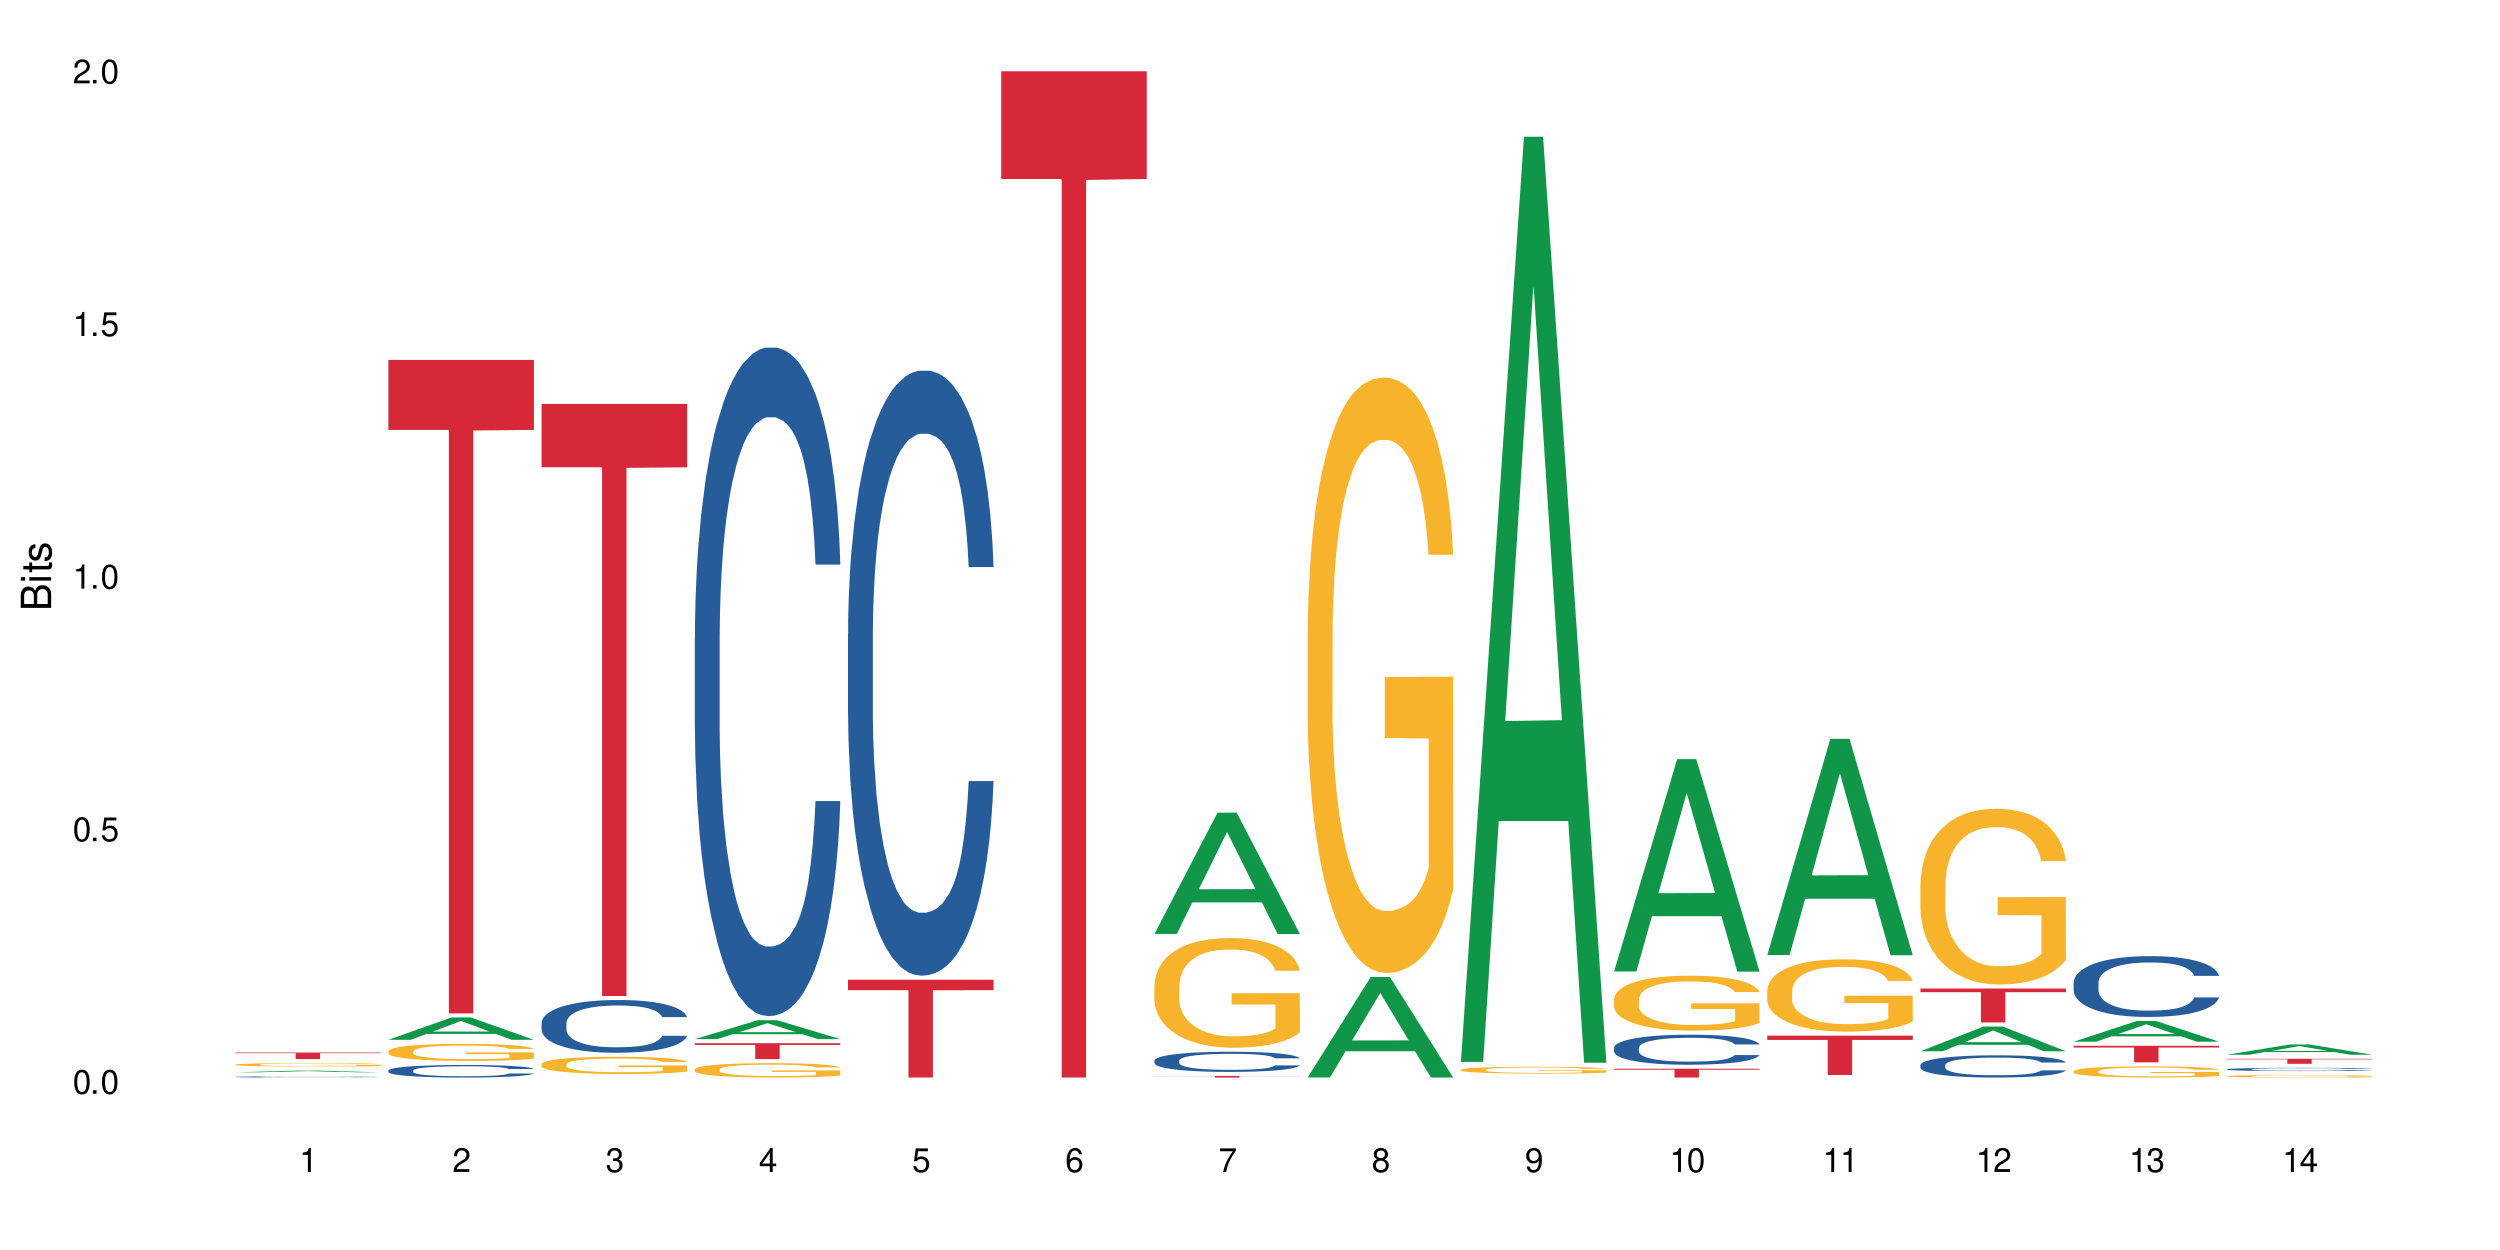 <?xml version="1.0" encoding="UTF-8"?>
<svg xmlns="http://www.w3.org/2000/svg" xmlns:xlink="http://www.w3.org/1999/xlink" width="720" height="360" viewBox="0 0 720 360">
<defs>
<g>
<g id="glyph-0-0">
</g>
<g id="glyph-0-1">
<path d="M 2.641 -6.938 C 2 -6.938 1.422 -6.656 1.078 -6.172 C 0.641 -5.562 0.406 -4.641 0.406 -3.359 C 0.406 -1.016 1.188 0.219 2.641 0.219 C 4.078 0.219 4.859 -1.016 4.859 -3.297 C 4.859 -4.641 4.656 -5.547 4.203 -6.172 C 3.844 -6.656 3.281 -6.938 2.641 -6.938 Z M 2.641 -6.188 C 3.547 -6.188 4 -5.25 4 -3.375 C 4 -1.406 3.562 -0.484 2.625 -0.484 C 1.734 -0.484 1.281 -1.438 1.281 -3.344 C 1.281 -5.25 1.734 -6.188 2.641 -6.188 Z M 2.641 -6.188 "/>
</g>
<g id="glyph-0-2">
<path d="M 1.828 -1 L 0.828 -1 L 0.828 0 L 1.828 0 Z M 1.828 -1 "/>
</g>
<g id="glyph-0-3">
<path d="M 4.562 -6.797 L 1.062 -6.797 L 0.547 -3.094 L 1.328 -3.094 C 1.719 -3.562 2.047 -3.734 2.578 -3.734 C 3.484 -3.734 4.062 -3.109 4.062 -2.094 C 4.062 -1.125 3.484 -0.531 2.578 -0.531 C 1.828 -0.531 1.375 -0.906 1.188 -1.672 L 0.328 -1.672 C 0.453 -1.109 0.547 -0.844 0.75 -0.594 C 1.125 -0.078 1.828 0.219 2.594 0.219 C 3.969 0.219 4.922 -0.781 4.922 -2.219 C 4.922 -3.562 4.031 -4.484 2.719 -4.484 C 2.25 -4.484 1.859 -4.359 1.469 -4.062 L 1.734 -5.969 L 4.562 -5.969 Z M 4.562 -6.797 "/>
</g>
<g id="glyph-0-4">
<path d="M 2.484 -4.938 L 2.484 0 L 3.328 0 L 3.328 -6.938 L 2.766 -6.938 C 2.469 -5.875 2.281 -5.734 0.984 -5.562 L 0.984 -4.938 Z M 2.484 -4.938 "/>
</g>
<g id="glyph-0-5">
<path d="M 4.859 -0.828 L 1.281 -0.828 C 1.359 -1.406 1.672 -1.781 2.5 -2.281 L 3.469 -2.828 C 4.406 -3.344 4.906 -4.062 4.906 -4.906 C 4.906 -5.484 4.672 -6.031 4.266 -6.406 C 3.859 -6.766 3.375 -6.938 2.719 -6.938 C 1.859 -6.938 1.219 -6.625 0.844 -6.031 C 0.609 -5.672 0.5 -5.234 0.484 -4.531 L 1.328 -4.531 C 1.359 -5.016 1.406 -5.281 1.531 -5.516 C 1.75 -5.938 2.188 -6.203 2.703 -6.203 C 3.469 -6.203 4.031 -5.641 4.031 -4.891 C 4.031 -4.344 3.719 -3.859 3.125 -3.516 L 2.234 -3 C 0.812 -2.172 0.406 -1.531 0.328 -0.016 L 4.859 -0.016 Z M 4.859 -0.828 "/>
</g>
<g id="glyph-0-6">
<path d="M 2.125 -3.188 L 2.578 -3.188 C 3.5 -3.188 3.984 -2.766 3.984 -1.922 C 3.984 -1.062 3.469 -0.531 2.594 -0.531 C 1.656 -0.531 1.203 -1 1.156 -2.016 L 0.312 -2.016 C 0.344 -1.453 0.438 -1.094 0.609 -0.781 C 0.953 -0.109 1.625 0.219 2.547 0.219 C 3.953 0.219 4.859 -0.625 4.859 -1.938 C 4.859 -2.828 4.516 -3.297 3.703 -3.594 C 4.344 -3.844 4.656 -4.328 4.656 -5.031 C 4.656 -6.219 3.875 -6.938 2.578 -6.938 C 1.203 -6.938 0.484 -6.172 0.453 -4.703 L 1.297 -4.703 C 1.312 -5.125 1.344 -5.359 1.453 -5.578 C 1.641 -5.969 2.062 -6.203 2.594 -6.203 C 3.344 -6.203 3.797 -5.75 3.797 -5 C 3.797 -4.516 3.609 -4.219 3.25 -4.047 C 3.016 -3.953 2.703 -3.922 2.125 -3.906 Z M 2.125 -3.188 "/>
</g>
<g id="glyph-0-7">
<path d="M 3.141 -1.672 L 3.141 0 L 3.984 0 L 3.984 -1.672 L 4.984 -1.672 L 4.984 -2.438 L 3.984 -2.438 L 3.984 -6.938 L 3.359 -6.938 L 0.266 -2.578 L 0.266 -1.672 Z M 3.141 -2.438 L 1 -2.438 L 3.141 -5.5 Z M 3.141 -2.438 "/>
</g>
<g id="glyph-0-8">
<path d="M 4.781 -5.125 C 4.609 -6.266 3.891 -6.938 2.844 -6.938 C 2.094 -6.938 1.422 -6.578 1.031 -5.953 C 0.594 -5.266 0.406 -4.422 0.406 -3.172 C 0.406 -2 0.578 -1.25 0.984 -0.641 C 1.359 -0.078 1.953 0.219 2.703 0.219 C 3.984 0.219 4.922 -0.75 4.922 -2.094 C 4.922 -3.375 4.062 -4.281 2.844 -4.281 C 2.172 -4.281 1.641 -4.031 1.281 -3.516 C 1.281 -5.234 1.828 -6.188 2.797 -6.188 C 3.391 -6.188 3.797 -5.797 3.938 -5.125 Z M 2.734 -3.531 C 3.547 -3.531 4.062 -2.953 4.062 -2.031 C 4.062 -1.156 3.484 -0.531 2.703 -0.531 C 1.922 -0.531 1.328 -1.188 1.328 -2.078 C 1.328 -2.938 1.906 -3.531 2.734 -3.531 Z M 2.734 -3.531 "/>
</g>
<g id="glyph-0-9">
<path d="M 4.984 -6.797 L 0.438 -6.797 L 0.438 -5.969 L 4.109 -5.969 C 2.5 -3.656 1.828 -2.234 1.328 0 L 2.219 0 C 2.594 -2.172 3.453 -4.047 4.984 -6.094 Z M 4.984 -6.797 "/>
</g>
<g id="glyph-0-10">
<path d="M 3.75 -3.656 C 4.469 -4.094 4.688 -4.438 4.688 -5.078 C 4.688 -6.172 3.844 -6.938 2.641 -6.938 C 1.438 -6.938 0.594 -6.172 0.594 -5.094 C 0.594 -4.438 0.812 -4.094 1.516 -3.656 C 0.734 -3.266 0.359 -2.703 0.359 -1.922 C 0.359 -0.656 1.281 0.219 2.641 0.219 C 3.984 0.219 4.922 -0.656 4.922 -1.922 C 4.922 -2.703 4.531 -3.266 3.75 -3.656 Z M 2.641 -6.188 C 3.359 -6.188 3.812 -5.75 3.812 -5.062 C 3.812 -4.406 3.344 -3.984 2.641 -3.984 C 1.922 -3.984 1.453 -4.406 1.453 -5.078 C 1.453 -5.75 1.922 -6.188 2.641 -6.188 Z M 2.641 -3.266 C 3.484 -3.266 4.062 -2.719 4.062 -1.906 C 4.062 -1.078 3.484 -0.531 2.625 -0.531 C 1.797 -0.531 1.219 -1.094 1.219 -1.906 C 1.219 -2.719 1.781 -3.266 2.641 -3.266 Z M 2.641 -3.266 "/>
</g>
<g id="glyph-0-11">
<path d="M 0.516 -1.578 C 0.672 -0.453 1.406 0.219 2.438 0.219 C 3.188 0.219 3.859 -0.141 4.266 -0.766 C 4.688 -1.453 4.891 -2.297 4.891 -3.547 C 4.891 -4.719 4.703 -5.453 4.312 -6.078 C 3.938 -6.641 3.344 -6.938 2.594 -6.938 C 1.297 -6.938 0.359 -5.969 0.359 -4.625 C 0.359 -3.344 1.234 -2.453 2.453 -2.453 C 3.094 -2.453 3.578 -2.672 4.016 -3.203 C 4 -1.484 3.469 -0.531 2.5 -0.531 C 1.906 -0.531 1.484 -0.906 1.359 -1.578 Z M 2.578 -6.203 C 3.375 -6.203 3.969 -5.531 3.969 -4.641 C 3.969 -3.797 3.391 -3.188 2.547 -3.188 C 1.734 -3.188 1.234 -3.766 1.234 -4.688 C 1.234 -5.562 1.797 -6.203 2.578 -6.203 Z M 2.578 -6.203 "/>
</g>
<g id="glyph-1-0">
</g>
<g id="glyph-1-1">
<path d="M 0 -0.953 L 0 -4.891 C 0 -5.719 -0.234 -6.344 -0.734 -6.797 C -1.188 -7.234 -1.812 -7.469 -2.5 -7.469 C -3.547 -7.469 -4.188 -7 -4.625 -5.875 C -4.984 -6.688 -5.625 -7.094 -6.531 -7.094 C -7.172 -7.094 -7.734 -6.859 -8.141 -6.391 C -8.562 -5.922 -8.75 -5.344 -8.75 -4.5 L -8.75 -0.953 Z M -4.984 -2.062 L -7.766 -2.062 L -7.766 -4.219 C -7.766 -4.844 -7.688 -5.203 -7.453 -5.5 C -7.219 -5.812 -6.859 -5.969 -6.375 -5.969 C -5.891 -5.969 -5.531 -5.812 -5.297 -5.5 C -5.062 -5.203 -4.984 -4.844 -4.984 -4.219 Z M -0.984 -2.062 L -4 -2.062 L -4 -4.781 C -4 -5.766 -3.438 -6.359 -2.484 -6.359 C -1.547 -6.359 -0.984 -5.766 -0.984 -4.781 Z M -0.984 -2.062 "/>
</g>
<g id="glyph-1-2">
<path d="M -6.281 -1.797 L -6.281 -0.797 L 0 -0.797 L 0 -1.797 Z M -8.75 -1.797 L -8.75 -0.797 L -7.484 -0.797 L -7.484 -1.797 Z M -8.75 -1.797 "/>
</g>
<g id="glyph-1-3">
<path d="M -6.281 -3.047 L -6.281 -2.016 L -8.016 -2.016 L -8.016 -1.016 L -6.281 -1.016 L -6.281 -0.172 L -5.469 -0.172 L -5.469 -1.016 L -0.719 -1.016 C -0.078 -1.016 0.281 -1.453 0.281 -2.234 C 0.281 -2.5 0.25 -2.719 0.188 -3.047 L -0.641 -3.047 C -0.609 -2.906 -0.594 -2.766 -0.594 -2.562 C -0.594 -2.141 -0.719 -2.016 -1.156 -2.016 L -5.469 -2.016 L -5.469 -3.047 Z M -6.281 -3.047 "/>
</g>
<g id="glyph-1-4">
<path d="M -4.531 -5.25 C -5.766 -5.25 -6.469 -4.422 -6.469 -2.969 C -6.469 -1.516 -5.719 -0.562 -4.547 -0.562 C -3.562 -0.562 -3.094 -1.062 -2.734 -2.562 L -2.516 -3.484 C -2.344 -4.188 -2.094 -4.469 -1.641 -4.469 C -1.047 -4.469 -0.641 -3.875 -0.641 -3 C -0.641 -2.453 -0.797 -2 -1.062 -1.75 C -1.25 -1.594 -1.422 -1.531 -1.875 -1.469 L -1.875 -0.406 C -0.422 -0.453 0.281 -1.266 0.281 -2.922 C 0.281 -4.5 -0.5 -5.516 -1.719 -5.516 C -2.656 -5.516 -3.172 -4.984 -3.469 -3.734 L -3.703 -2.766 C -3.891 -1.953 -4.156 -1.609 -4.594 -1.609 C -5.188 -1.609 -5.547 -2.125 -5.547 -2.938 C -5.547 -3.75 -5.203 -4.172 -4.531 -4.203 Z M -4.531 -5.25 "/>
</g>
</g>
</defs>
<rect x="-72" y="-36" width="864" height="432" fill="rgb(100%, 100%, 100%)" fill-opacity="1"/>
<path fill-rule="nonzero" fill="rgb(6.275%, 58.824%, 28.235%)" fill-opacity="1" d="M 67.73 308.836 L 67.777 308.832 L 85.914 308.324 L 91.422 308.324 L 109.648 308.836 L 103.242 308.836 L 98.676 308.703 L 78.656 308.703 L 74.18 308.836 L 67.73 308.836 L 80.582 308.648 L 96.84 308.645 L 88.734 308.41 L 88.555 308.41 L 80.539 308.645 L 80.582 308.648 Z M 67.73 308.836 "/>
<path fill-rule="nonzero" fill="rgb(14.51%, 36.078%, 60%)" fill-opacity="1" d="M 67.73 310.145 L 67.781 310.145 L 67.781 310.137 L 67.934 310.125 L 68.293 310.109 L 68.652 310.102 L 69.57 310.082 L 70.848 310.066 L 72.18 310.051 L 73.148 310.043 L 74.02 310.035 L 76.012 310.027 L 77.289 310.02 L 78.672 310.016 L 80.355 310.008 L 81.582 310.008 L 84.344 310 L 94.926 310 L 96.562 310.004 L 97.941 310.008 L 100.344 310.012 L 102.492 310.023 L 103.461 310.027 L 104.996 310.035 L 106.172 310.047 L 106.988 310.055 L 107.91 310.066 L 108.727 310.078 L 109.34 310.094 L 109.648 310.105 L 102.492 310.105 L 102.133 310.094 L 101.723 310.086 L 100.191 310.062 L 99.117 310.055 L 98.145 310.051 L 96.816 310.043 L 95.641 310.039 L 94.414 310.035 L 85.418 310.035 L 84.344 310.039 L 82.812 310.043 L 81.738 310.047 L 80.461 310.055 L 79.59 310.059 L 78.516 310.066 L 77.75 310.074 L 76.883 310.082 L 76.371 310.09 L 75.91 310.098 L 75.5 310.109 L 75.195 310.121 L 74.988 310.133 L 74.887 310.141 L 74.887 310.191 L 74.988 310.199 L 75.246 310.215 L 75.91 310.23 L 76.883 310.25 L 78.004 310.262 L 79.078 310.27 L 79.691 310.273 L 80.512 310.281 L 81.789 310.285 L 83.629 310.293 L 84.703 310.293 L 86.34 310.297 L 92.27 310.297 L 93.598 310.293 L 94.977 310.293 L 96.867 310.289 L 98.043 310.281 L 99.066 310.277 L 99.832 310.27 L 100.344 310.266 L 101.109 310.258 L 101.723 310.246 L 102.184 310.234 L 102.492 310.227 L 109.648 310.227 L 109.34 310.238 L 108.883 310.25 L 108.422 310.258 L 107.707 310.27 L 106.887 310.277 L 105.711 310.289 L 104.742 310.297 L 103.461 310.305 L 102.285 310.309 L 101.008 310.312 L 99.117 310.32 L 97.891 310.324 L 96.562 310.328 L 94.977 310.328 L 92.984 310.332 L 85.109 310.332 L 83.016 310.328 L 80.41 310.324 L 78.516 310.316 L 77.035 310.312 L 75.758 310.305 L 74.324 310.297 L 72.484 310.281 L 71.359 310.273 L 70.594 310.266 L 69.723 310.254 L 69.109 310.242 L 68.395 310.223 L 67.883 310.203 L 67.73 310.188 Z M 67.73 310.145 "/>
<path fill-rule="nonzero" fill="rgb(96.863%, 70.196%, 16.863%)" fill-opacity="1" d="M 67.73 306.602 L 67.781 306.598 L 67.781 306.582 L 67.988 306.543 L 68.496 306.484 L 69.164 306.441 L 69.879 306.402 L 70.34 306.387 L 71.105 306.359 L 71.77 306.34 L 73.457 306.297 L 75.602 306.262 L 76.777 306.246 L 78.109 306.23 L 80 306.211 L 80.867 306.207 L 83.527 306.191 L 86.543 306.184 L 89.863 306.18 L 91.398 306.18 L 93.496 306.184 L 96.355 306.195 L 97.992 306.203 L 99.27 306.211 L 100.602 306.223 L 102.234 306.242 L 103.77 306.262 L 104.996 306.285 L 106.223 306.312 L 107.246 306.34 L 108.113 306.371 L 108.883 306.41 L 109.34 306.441 L 109.648 306.473 L 102.543 306.473 L 102.133 306.441 L 101.672 306.418 L 100.906 306.387 L 99.375 306.348 L 97.941 306.324 L 96.715 306.312 L 95.18 306.297 L 93.699 306.289 L 92.012 306.285 L 90.988 306.281 L 88.281 306.281 L 85.828 306.289 L 84.395 306.297 L 83.375 306.305 L 81.941 306.316 L 81.074 306.328 L 80.562 306.336 L 79.027 306.363 L 78.004 306.387 L 77.445 306.406 L 76.727 306.434 L 76.215 306.457 L 75.652 306.492 L 75.348 306.52 L 74.938 306.578 L 74.887 306.742 L 75.039 306.773 L 75.348 306.812 L 75.758 306.844 L 76.371 306.879 L 76.984 306.906 L 78.059 306.938 L 78.977 306.961 L 79.691 306.977 L 81.074 307.004 L 81.637 307.012 L 82.965 307.027 L 84.344 307.039 L 86.031 307.051 L 87.309 307.055 L 89.355 307.059 L 91.961 307.059 L 95.027 307.055 L 96.969 307.047 L 98.301 307.039 L 99.168 307.035 L 100.242 307.023 L 101.008 307.016 L 101.723 307.004 L 102.594 306.988 L 102.594 306.773 L 89.969 306.773 L 89.969 306.676 L 109.598 306.672 L 109.648 307.023 L 108.574 307.047 L 107.246 307.07 L 105.969 307.09 L 104.637 307.105 L 102.746 307.121 L 101.215 307.133 L 98.863 307.145 L 96.715 307.152 L 94.465 307.16 L 88.023 307.16 L 85.777 307.156 L 83.988 307.148 L 80.715 307.125 L 78.672 307.109 L 77.34 307.094 L 75.961 307.074 L 74.582 307.051 L 73.355 307.027 L 72.535 307.008 L 71.719 306.988 L 70.848 306.961 L 70.031 306.93 L 69.418 306.902 L 68.855 306.871 L 68.445 306.84 L 68.039 306.801 L 67.832 306.77 L 67.73 306.742 Z M 67.73 306.602 "/>
<path fill-rule="nonzero" fill="rgb(83.922%, 15.686%, 22.353%)" fill-opacity="1" d="M 67.73 303.125 L 109.648 303.125 L 109.648 303.324 L 92.18 303.328 L 92.18 305.016 L 85.148 305.016 L 85.148 303.328 L 85.047 303.324 L 67.73 303.324 Z M 67.73 303.125 "/>
<path fill-rule="nonzero" fill="rgb(6.275%, 58.824%, 28.235%)" fill-opacity="1" d="M 111.855 299.457 L 111.898 299.449 L 130.035 293.02 L 135.543 293.02 L 153.77 299.461 L 147.367 299.461 L 142.801 297.781 L 122.781 297.781 L 118.301 299.457 L 111.855 299.457 L 124.707 297.086 L 140.961 297.078 L 132.855 294.07 L 132.766 294.066 L 132.68 294.082 L 124.66 297.078 L 124.707 297.086 Z M 111.855 299.457 "/>
<path fill-rule="nonzero" fill="rgb(14.51%, 36.078%, 60%)" fill-opacity="1" d="M 111.855 308.289 L 111.906 308.285 L 111.906 308.207 L 112.059 308.078 L 112.418 307.922 L 112.773 307.812 L 113.695 307.617 L 114.973 307.43 L 116.301 307.281 L 117.273 307.195 L 118.141 307.129 L 120.137 307.008 L 121.414 306.945 L 122.793 306.891 L 124.48 306.832 L 125.707 306.801 L 128.469 306.746 L 130.512 306.723 L 132.098 306.715 L 135.523 306.715 L 137.566 306.727 L 139.047 306.742 L 140.684 306.77 L 142.066 306.801 L 144.469 306.871 L 146.613 306.965 L 147.586 307.02 L 149.117 307.121 L 150.293 307.219 L 151.113 307.305 L 152.031 307.43 L 152.852 307.578 L 153.465 307.746 L 153.77 307.887 L 146.613 307.887 L 146.258 307.754 L 145.848 307.652 L 145.082 307.516 L 144.312 307.422 L 143.242 307.324 L 142.27 307.262 L 140.941 307.199 L 139.766 307.16 L 138.539 307.129 L 137.363 307.109 L 135.113 307.09 L 132.504 307.09 L 131.535 307.098 L 129.539 307.125 L 128.469 307.148 L 126.934 307.191 L 125.859 307.234 L 124.582 307.301 L 123.715 307.359 L 122.641 307.445 L 121.875 307.52 L 121.004 307.629 L 120.492 307.711 L 120.031 307.805 L 119.625 307.914 L 119.316 308.031 L 119.113 308.152 L 119.012 308.273 L 119.012 308.785 L 119.113 308.902 L 119.367 309.043 L 120.031 309.246 L 121.004 309.418 L 122.129 309.559 L 123.203 309.656 L 123.816 309.703 L 124.633 309.758 L 125.91 309.824 L 127.75 309.891 L 128.824 309.914 L 130.461 309.941 L 132.148 309.957 L 134.398 309.957 L 136.391 309.941 L 137.719 309.926 L 139.102 309.898 L 140.992 309.844 L 142.168 309.789 L 143.188 309.727 L 143.957 309.664 L 144.469 309.613 L 145.234 309.508 L 145.848 309.395 L 146.309 309.281 L 146.613 309.168 L 153.77 309.168 L 153.465 309.301 L 153.004 309.43 L 152.543 309.523 L 151.828 309.641 L 151.012 309.742 L 149.836 309.859 L 148.863 309.934 L 147.586 310.02 L 146.41 310.082 L 145.133 310.137 L 143.242 310.203 L 142.012 310.238 L 140.684 310.266 L 139.102 310.293 L 137.105 310.316 L 134.961 310.328 L 132.965 310.332 L 130.82 310.324 L 129.234 310.312 L 127.137 310.281 L 124.531 310.223 L 122.641 310.16 L 121.156 310.098 L 119.879 310.031 L 118.449 309.941 L 116.609 309.797 L 115.484 309.684 L 114.715 309.59 L 113.848 309.461 L 113.234 309.348 L 112.52 309.16 L 112.008 308.926 L 111.855 308.746 Z M 111.855 308.289 "/>
<path fill-rule="nonzero" fill="rgb(96.863%, 70.196%, 16.863%)" fill-opacity="1" d="M 111.855 302.734 L 111.906 302.73 L 111.906 302.641 L 112.109 302.438 L 112.621 302.16 L 113.285 301.93 L 114 301.75 L 114.461 301.656 L 115.227 301.52 L 115.891 301.422 L 117.578 301.219 L 119.727 301.031 L 120.902 300.949 L 122.23 300.875 L 124.121 300.789 L 124.992 300.758 L 127.648 300.684 L 130.664 300.641 L 133.988 300.625 L 135.523 300.633 L 137.617 300.648 L 140.48 300.699 L 142.117 300.742 L 143.395 300.789 L 144.723 300.848 L 146.359 300.938 L 147.891 301.043 L 149.117 301.152 L 150.348 301.289 L 151.367 301.43 L 152.238 301.59 L 153.004 301.777 L 153.465 301.934 L 153.77 302.094 L 146.664 302.094 L 146.258 301.934 L 145.797 301.812 L 145.031 301.664 L 144.262 301.559 L 143.496 301.473 L 142.066 301.355 L 140.84 301.281 L 139.305 301.219 L 137.82 301.18 L 136.137 301.152 L 135.113 301.145 L 132.402 301.145 L 129.949 301.176 L 128.52 301.211 L 127.496 301.246 L 126.066 301.316 L 125.195 301.367 L 124.684 301.406 L 123.152 301.543 L 122.129 301.668 L 121.566 301.754 L 120.852 301.891 L 120.34 302.012 L 119.777 302.191 L 119.469 302.328 L 119.062 302.633 L 119.012 303.441 L 119.164 303.613 L 119.469 303.797 L 119.879 303.957 L 120.492 304.129 L 121.105 304.258 L 122.18 304.434 L 123.102 304.551 L 123.816 304.629 L 125.195 304.75 L 125.758 304.789 L 127.086 304.871 L 128.469 304.934 L 130.152 304.988 L 131.434 305.016 L 133.477 305.039 L 136.082 305.039 L 139.152 305.012 L 141.094 304.973 L 142.422 304.938 L 143.293 304.906 L 144.363 304.859 L 145.133 304.812 L 145.848 304.762 L 146.715 304.688 L 146.715 303.613 L 134.09 303.609 L 134.09 303.105 L 153.719 303.098 L 153.77 304.859 L 152.699 304.98 L 151.367 305.098 L 150.09 305.188 L 148.762 305.262 L 146.871 305.348 L 145.336 305.402 L 142.984 305.465 L 140.84 305.504 L 138.59 305.531 L 136.594 305.547 L 134.242 305.551 L 132.148 305.539 L 129.898 305.516 L 128.109 305.477 L 126.473 305.434 L 124.84 305.375 L 122.793 305.281 L 121.465 305.203 L 120.082 305.109 L 118.703 304.996 L 117.477 304.875 L 116.66 304.781 L 115.84 304.672 L 114.973 304.539 L 114.152 304.387 L 113.539 304.246 L 112.98 304.09 L 112.57 303.941 L 112.16 303.738 L 111.957 303.574 L 111.855 303.438 Z M 111.855 302.734 "/>
<path fill-rule="nonzero" fill="rgb(83.922%, 15.686%, 22.353%)" fill-opacity="1" d="M 111.855 103.668 L 153.77 103.668 L 153.77 123.812 L 136.301 123.988 L 136.301 291.855 L 129.273 291.855 L 129.273 124.168 L 129.172 123.812 L 111.855 123.812 Z M 111.855 103.668 "/>
<path fill-rule="nonzero" fill="rgb(14.51%, 36.078%, 60%)" fill-opacity="1" d="M 155.977 294.617 L 156.027 294.605 L 156.027 294.273 L 156.18 293.746 L 156.539 293.078 L 156.898 292.621 L 157.816 291.805 L 159.094 291.016 L 160.426 290.402 L 161.395 290.043 L 162.266 289.766 L 164.258 289.254 L 165.535 288.988 L 166.918 288.754 L 168.602 288.52 L 169.828 288.379 L 172.59 288.156 L 174.637 288.062 L 176.219 288.02 L 179.645 288.02 L 181.688 288.074 L 183.172 288.145 L 184.809 288.254 L 186.188 288.379 L 188.59 288.684 L 190.738 289.074 L 191.707 289.293 L 193.242 289.723 L 194.418 290.141 L 195.234 290.5 L 196.156 291.016 L 196.973 291.637 L 197.586 292.344 L 197.895 292.941 L 190.738 292.941 L 190.379 292.387 L 189.969 291.957 L 189.203 291.387 L 188.438 290.984 L 187.363 290.586 L 186.391 290.32 L 185.062 290.059 L 183.887 289.891 L 182.66 289.766 L 181.484 289.684 L 179.234 289.602 L 176.629 289.602 L 175.656 289.629 L 173.664 289.738 L 172.59 289.836 L 171.059 290.031 L 169.984 290.211 L 168.707 290.488 L 167.836 290.723 L 166.762 291.082 L 165.996 291.402 L 165.129 291.859 L 164.617 292.207 L 164.156 292.594 L 163.746 293.051 L 163.441 293.539 L 163.234 294.051 L 163.133 294.551 L 163.133 296.699 L 163.234 297.199 L 163.492 297.781 L 164.156 298.625 L 165.129 299.359 L 166.25 299.941 L 167.324 300.359 L 167.938 300.555 L 168.758 300.773 L 170.035 301.051 L 171.875 301.328 L 172.949 301.441 L 174.582 301.551 L 176.27 301.605 L 178.52 301.605 L 180.512 301.551 L 181.844 301.48 L 183.223 301.371 L 185.113 301.137 L 186.289 300.914 L 187.312 300.648 L 188.078 300.387 L 188.59 300.164 L 189.355 299.734 L 189.969 299.262 L 190.43 298.777 L 190.738 298.309 L 197.895 298.309 L 197.586 298.863 L 197.129 299.402 L 196.668 299.805 L 195.953 300.289 L 195.133 300.719 L 193.957 301.203 L 192.988 301.523 L 191.707 301.871 L 190.531 302.133 L 189.254 302.371 L 187.363 302.645 L 186.137 302.785 L 184.809 302.91 L 183.223 303.02 L 181.23 303.117 L 179.082 303.172 L 177.09 303.188 L 174.941 303.16 L 173.355 303.105 L 171.262 302.98 L 168.652 302.73 L 166.762 302.465 L 165.281 302.203 L 164.004 301.926 L 162.57 301.551 L 160.73 300.941 L 159.605 300.469 L 158.84 300.082 L 157.969 299.539 L 157.355 299.055 L 156.641 298.277 L 156.129 297.293 L 155.977 296.531 Z M 155.977 294.617 "/>
<path fill-rule="nonzero" fill="rgb(96.863%, 70.196%, 16.863%)" fill-opacity="1" d="M 155.977 306.477 L 156.027 306.473 L 156.027 306.379 L 156.234 306.176 L 156.742 305.895 L 157.41 305.664 L 158.125 305.484 L 158.582 305.387 L 159.352 305.254 L 160.016 305.152 L 161.703 304.949 L 163.848 304.758 L 165.023 304.676 L 166.355 304.602 L 168.246 304.516 L 169.113 304.484 L 171.773 304.41 L 174.789 304.363 L 178.109 304.352 L 179.645 304.355 L 181.742 304.375 L 184.602 304.422 L 186.238 304.469 L 187.516 304.516 L 188.848 304.574 L 190.48 304.664 L 192.016 304.773 L 193.242 304.883 L 194.469 305.016 L 195.492 305.16 L 196.359 305.32 L 197.129 305.512 L 197.586 305.668 L 197.895 305.828 L 190.789 305.828 L 190.379 305.668 L 189.918 305.547 L 189.152 305.398 L 188.387 305.289 L 187.617 305.203 L 186.188 305.086 L 184.961 305.012 L 183.426 304.949 L 181.945 304.91 L 180.258 304.883 L 179.234 304.871 L 176.527 304.871 L 174.074 304.902 L 172.641 304.941 L 171.617 304.977 L 170.188 305.043 L 169.32 305.098 L 168.809 305.137 L 167.273 305.273 L 166.25 305.402 L 165.688 305.488 L 164.973 305.625 L 164.461 305.746 L 163.898 305.926 L 163.594 306.062 L 163.184 306.371 L 163.133 307.188 L 163.285 307.359 L 163.594 307.543 L 164.004 307.707 L 164.617 307.879 L 165.23 308.012 L 166.305 308.188 L 167.223 308.305 L 167.938 308.383 L 169.32 308.504 L 169.883 308.547 L 171.211 308.629 L 172.59 308.691 L 174.277 308.746 L 175.555 308.773 L 177.602 308.797 L 180.207 308.797 L 183.273 308.77 L 185.215 308.73 L 186.547 308.695 L 187.414 308.664 L 188.488 308.613 L 189.254 308.57 L 189.969 308.52 L 190.84 308.441 L 190.84 307.359 L 178.215 307.355 L 178.215 306.848 L 197.844 306.844 L 197.895 308.613 L 196.82 308.738 L 195.492 308.855 L 194.215 308.945 L 192.883 309.023 L 190.992 309.109 L 189.461 309.164 L 187.109 309.227 L 184.961 309.266 L 182.711 309.293 L 180.719 309.309 L 178.367 309.312 L 176.27 309.301 L 174.023 309.277 L 172.234 309.238 L 170.598 309.195 L 168.961 309.137 L 166.918 309.039 L 165.586 308.961 L 164.207 308.867 L 162.828 308.754 L 161.602 308.633 L 160.781 308.535 L 159.965 308.43 L 159.094 308.293 L 158.277 308.137 L 157.664 307.996 L 157.102 307.84 L 156.691 307.691 L 156.285 307.484 L 156.078 307.324 L 155.977 307.184 Z M 155.977 306.477 "/>
<path fill-rule="nonzero" fill="rgb(83.922%, 15.686%, 22.353%)" fill-opacity="1" d="M 155.977 116.328 L 197.895 116.328 L 197.895 134.582 L 180.426 134.742 L 180.426 286.855 L 173.395 286.855 L 173.395 134.902 L 173.293 134.582 L 155.977 134.582 Z M 155.977 116.328 "/>
<path fill-rule="nonzero" fill="rgb(6.275%, 58.824%, 28.235%)" fill-opacity="1" d="M 200.102 299.273 L 200.145 299.266 L 218.281 293.809 L 223.789 293.809 L 242.016 299.277 L 235.613 299.277 L 231.047 297.852 L 211.027 297.852 L 206.547 299.273 L 200.102 299.273 L 212.953 297.258 L 229.207 297.254 L 221.102 294.703 L 221.012 294.695 L 220.926 294.711 L 212.906 297.254 L 212.953 297.258 Z M 200.102 299.273 "/>
<path fill-rule="nonzero" fill="rgb(14.51%, 36.078%, 60%)" fill-opacity="1" d="M 200.102 183.891 L 200.152 183.715 L 200.152 179.492 L 200.305 172.805 L 200.664 164.355 L 201.02 158.551 L 201.941 148.168 L 203.219 138.137 L 204.547 130.395 L 205.52 125.816 L 206.387 122.297 L 208.383 115.789 L 209.66 112.445 L 211.039 109.453 L 212.727 106.461 L 213.953 104.699 L 216.715 101.887 L 218.758 100.652 L 220.344 100.125 L 223.77 100.125 L 225.812 100.828 L 227.293 101.711 L 228.93 103.117 L 230.312 104.699 L 232.715 108.574 L 234.859 113.5 L 235.832 116.316 L 237.363 121.77 L 238.539 127.051 L 239.359 131.625 L 240.277 138.137 L 241.098 146.055 L 241.711 155.031 L 242.016 162.598 L 234.859 162.598 L 234.504 155.559 L 234.094 150.102 L 233.328 142.887 L 232.559 137.785 L 231.488 132.68 L 230.516 129.336 L 229.188 125.996 L 228.012 123.883 L 226.785 122.297 L 225.609 121.242 L 223.359 120.188 L 220.75 120.188 L 219.781 120.539 L 217.785 121.945 L 216.715 123.18 L 215.18 125.641 L 214.105 127.93 L 212.828 131.449 L 211.961 134.441 L 210.887 139.016 L 210.117 143.062 L 209.25 148.871 L 208.738 153.27 L 208.277 158.199 L 207.871 164.004 L 207.562 170.164 L 207.359 176.676 L 207.258 183.012 L 207.258 210.289 L 207.359 216.621 L 207.613 224.012 L 208.277 234.75 L 209.25 244.074 L 210.375 251.465 L 211.449 256.746 L 212.062 259.207 L 212.879 262.023 L 214.156 265.543 L 215.996 269.062 L 217.07 270.473 L 218.707 271.879 L 220.395 272.582 L 222.645 272.582 L 224.637 271.879 L 225.965 271 L 227.348 269.59 L 229.238 266.602 L 230.414 263.785 L 231.434 260.441 L 232.203 257.098 L 232.715 254.281 L 233.48 248.828 L 234.094 242.844 L 234.555 236.684 L 234.859 230.699 L 242.016 230.699 L 241.711 237.738 L 241.25 244.602 L 240.789 249.707 L 240.074 255.867 L 239.258 261.32 L 238.082 267.48 L 237.109 271.527 L 235.832 275.926 L 234.656 279.27 L 233.379 282.262 L 231.488 285.781 L 230.258 287.543 L 228.93 289.125 L 227.348 290.531 L 225.352 291.766 L 223.207 292.469 L 221.211 292.645 L 219.066 292.293 L 217.48 291.59 L 215.383 290.004 L 212.777 286.836 L 210.887 283.492 L 209.402 280.148 L 208.125 276.629 L 206.695 271.879 L 204.855 264.137 L 203.73 258.152 L 202.961 253.227 L 202.094 246.363 L 201.48 240.203 L 200.766 230.348 L 200.254 217.855 L 200.102 208.176 Z M 200.102 183.891 "/>
<path fill-rule="nonzero" fill="rgb(96.863%, 70.196%, 16.863%)" fill-opacity="1" d="M 200.102 307.965 L 200.152 307.961 L 200.152 307.887 L 200.355 307.715 L 200.867 307.48 L 201.531 307.285 L 202.246 307.137 L 202.707 307.055 L 203.473 306.941 L 204.137 306.859 L 205.824 306.688 L 207.973 306.531 L 209.148 306.461 L 210.477 306.398 L 212.367 306.324 L 213.238 306.301 L 215.895 306.238 L 218.91 306.203 L 222.234 306.191 L 223.77 306.195 L 225.863 306.207 L 228.727 306.25 L 230.363 306.289 L 231.641 306.324 L 232.969 306.375 L 234.605 306.449 L 236.137 306.543 L 237.363 306.633 L 238.594 306.746 L 239.613 306.867 L 240.484 307 L 241.25 307.16 L 241.711 307.289 L 242.016 307.422 L 234.91 307.422 L 234.504 307.289 L 234.043 307.188 L 233.277 307.062 L 232.508 306.973 L 231.742 306.902 L 230.312 306.805 L 229.082 306.742 L 227.551 306.688 L 226.066 306.656 L 224.383 306.633 L 223.359 306.625 L 220.648 306.625 L 218.195 306.652 L 216.766 306.684 L 215.742 306.711 L 214.312 306.77 L 213.441 306.812 L 212.93 306.844 L 211.398 306.961 L 210.375 307.066 L 209.812 307.141 L 209.098 307.254 L 208.586 307.355 L 208.023 307.508 L 207.715 307.621 L 207.309 307.879 L 207.258 308.559 L 207.41 308.703 L 207.715 308.855 L 208.125 308.992 L 208.738 309.137 L 209.352 309.246 L 210.426 309.395 L 211.348 309.492 L 212.062 309.559 L 213.441 309.66 L 214.004 309.691 L 215.332 309.762 L 216.715 309.812 L 218.398 309.859 L 219.68 309.883 L 221.723 309.902 L 224.328 309.902 L 227.398 309.879 L 229.34 309.848 L 230.668 309.816 L 231.539 309.793 L 232.609 309.75 L 233.379 309.711 L 234.094 309.672 L 234.961 309.605 L 234.961 308.703 L 222.336 308.699 L 222.336 308.273 L 241.965 308.27 L 242.016 309.75 L 240.941 309.852 L 239.613 309.949 L 238.336 310.027 L 237.008 310.09 L 235.117 310.164 L 233.582 310.207 L 231.23 310.262 L 229.082 310.293 L 226.836 310.316 L 224.84 310.328 L 222.488 310.332 L 220.395 310.324 L 218.145 310.301 L 216.355 310.273 L 214.719 310.234 L 213.082 310.184 L 211.039 310.105 L 209.711 310.043 L 208.328 309.961 L 206.949 309.867 L 205.723 309.766 L 204.906 309.684 L 204.086 309.594 L 203.219 309.48 L 202.398 309.352 L 201.785 309.234 L 201.223 309.102 L 200.816 308.977 L 200.406 308.809 L 200.203 308.672 L 200.102 308.555 Z M 200.102 307.965 "/>
<path fill-rule="nonzero" fill="rgb(83.922%, 15.686%, 22.353%)" fill-opacity="1" d="M 200.102 300.441 L 242.016 300.441 L 242.016 300.934 L 224.547 300.938 L 224.547 305.027 L 217.52 305.027 L 217.52 300.941 L 217.418 300.934 L 200.102 300.934 Z M 200.102 300.441 "/>
<path fill-rule="nonzero" fill="rgb(14.51%, 36.078%, 60%)" fill-opacity="1" d="M 244.223 182.578 L 244.273 182.418 L 244.273 178.598 L 244.426 172.543 L 244.785 164.902 L 245.145 159.645 L 246.062 150.25 L 247.34 141.172 L 248.672 134.164 L 249.641 130.023 L 250.512 126.84 L 252.504 120.949 L 253.781 117.922 L 255.164 115.215 L 256.848 112.508 L 258.074 110.914 L 260.836 108.367 L 262.883 107.25 L 264.465 106.773 L 267.891 106.773 L 269.934 107.41 L 271.418 108.207 L 273.055 109.48 L 274.434 110.914 L 276.836 114.418 L 278.984 118.879 L 279.953 121.426 L 281.488 126.363 L 282.664 131.141 L 283.48 135.281 L 284.402 141.172 L 285.219 148.34 L 285.832 156.461 L 286.141 163.309 L 278.984 163.309 L 278.625 156.938 L 278.215 152 L 277.449 145.473 L 276.684 140.855 L 275.609 136.234 L 274.637 133.211 L 273.309 130.184 L 272.133 128.273 L 270.906 126.84 L 269.73 125.883 L 267.48 124.93 L 264.875 124.93 L 263.902 125.246 L 261.91 126.52 L 260.836 127.637 L 259.305 129.867 L 258.23 131.938 L 256.953 135.121 L 256.082 137.828 L 255.008 141.969 L 254.242 145.633 L 253.371 150.887 L 252.863 154.867 L 252.402 159.328 L 251.992 164.582 L 251.688 170.156 L 251.48 176.047 L 251.379 181.781 L 251.379 206.465 L 251.48 212.199 L 251.738 218.887 L 252.402 228.602 L 253.371 237.043 L 254.496 243.73 L 255.57 248.508 L 256.184 250.738 L 257.004 253.285 L 258.281 256.469 L 260.121 259.656 L 261.195 260.93 L 262.828 262.203 L 264.516 262.84 L 266.766 262.84 L 268.758 262.203 L 270.09 261.406 L 271.469 260.133 L 273.359 257.426 L 274.535 254.879 L 275.559 251.852 L 276.324 248.824 L 276.836 246.277 L 277.602 241.34 L 278.215 235.926 L 278.676 230.352 L 278.984 224.938 L 286.141 224.938 L 285.832 231.309 L 285.371 237.52 L 284.914 242.137 L 284.195 247.711 L 283.379 252.648 L 282.203 258.223 L 281.23 261.883 L 279.953 265.867 L 278.777 268.891 L 277.5 271.598 L 275.609 274.785 L 274.383 276.375 L 273.055 277.809 L 271.469 279.082 L 269.477 280.199 L 267.328 280.836 L 265.336 280.996 L 263.188 280.676 L 261.602 280.039 L 259.508 278.605 L 256.898 275.738 L 255.008 272.715 L 253.527 269.688 L 252.25 266.504 L 250.816 262.203 L 248.977 255.195 L 247.852 249.781 L 247.086 245.324 L 246.215 239.113 L 245.602 233.539 L 244.887 224.621 L 244.375 213.312 L 244.223 204.555 Z M 244.223 182.578 "/>
<path fill-rule="nonzero" fill="rgb(83.922%, 15.686%, 22.353%)" fill-opacity="1" d="M 244.223 282.16 L 286.141 282.16 L 286.141 285.176 L 268.672 285.199 L 268.672 310.332 L 261.641 310.332 L 261.641 285.227 L 261.539 285.176 L 244.223 285.176 Z M 244.223 282.16 "/>
<path fill-rule="nonzero" fill="rgb(83.922%, 15.686%, 22.353%)" fill-opacity="1" d="M 288.348 20.527 L 330.262 20.527 L 330.262 51.547 L 312.793 51.82 L 312.793 310.332 L 305.766 310.332 L 305.766 52.094 L 305.664 51.547 L 288.348 51.547 Z M 288.348 20.527 "/>
<path fill-rule="nonzero" fill="rgb(6.275%, 58.824%, 28.235%)" fill-opacity="1" d="M 332.469 268.977 L 332.512 268.945 L 350.652 234.039 L 356.16 234.039 L 374.387 269.012 L 367.98 269.012 L 363.414 259.883 L 343.395 259.883 L 338.918 268.977 L 332.469 268.977 L 345.32 256.105 L 361.578 256.074 L 353.473 239.75 L 353.383 239.719 L 353.293 239.816 L 345.277 256.074 L 345.32 256.105 Z M 332.469 268.977 "/>
<path fill-rule="nonzero" fill="rgb(14.51%, 36.078%, 60%)" fill-opacity="1" d="M 332.469 305.434 L 332.52 305.43 L 332.52 305.301 L 332.672 305.098 L 333.031 304.844 L 333.391 304.668 L 334.309 304.355 L 335.586 304.055 L 336.918 303.82 L 337.887 303.684 L 338.758 303.578 L 340.75 303.379 L 342.027 303.277 L 343.406 303.188 L 345.094 303.098 L 346.32 303.047 L 349.082 302.961 L 351.129 302.922 L 352.711 302.906 L 356.137 302.906 L 358.18 302.93 L 359.664 302.957 L 361.301 302.996 L 362.68 303.047 L 365.082 303.164 L 367.23 303.312 L 368.199 303.395 L 369.734 303.559 L 370.91 303.719 L 371.727 303.859 L 372.648 304.055 L 373.465 304.293 L 374.078 304.562 L 374.387 304.793 L 367.23 304.793 L 366.871 304.578 L 366.461 304.414 L 365.695 304.195 L 364.93 304.043 L 363.855 303.891 L 362.883 303.789 L 361.555 303.688 L 360.379 303.625 L 359.152 303.578 L 357.977 303.543 L 355.727 303.512 L 353.121 303.512 L 352.148 303.523 L 350.156 303.566 L 349.082 303.602 L 347.547 303.676 L 346.477 303.746 L 345.199 303.852 L 344.328 303.941 L 343.254 304.082 L 342.488 304.203 L 341.617 304.379 L 341.109 304.512 L 340.648 304.66 L 340.238 304.832 L 339.934 305.02 L 339.727 305.215 L 339.625 305.406 L 339.625 306.23 L 339.727 306.422 L 339.984 306.645 L 340.648 306.965 L 341.617 307.246 L 342.742 307.469 L 343.816 307.629 L 344.43 307.703 L 345.25 307.789 L 346.527 307.895 L 348.367 308 L 349.441 308.043 L 351.074 308.086 L 352.762 308.105 L 355.012 308.105 L 357.004 308.086 L 358.336 308.059 L 359.715 308.016 L 361.605 307.926 L 362.781 307.844 L 363.805 307.742 L 364.57 307.641 L 365.082 307.555 L 365.848 307.391 L 366.461 307.211 L 366.922 307.023 L 367.23 306.844 L 374.387 306.844 L 374.078 307.059 L 373.617 307.262 L 373.16 307.418 L 372.441 307.602 L 371.625 307.77 L 370.449 307.953 L 369.477 308.074 L 368.199 308.207 L 367.023 308.309 L 365.746 308.398 L 363.855 308.504 L 362.629 308.559 L 361.301 308.605 L 359.715 308.648 L 357.723 308.684 L 355.574 308.707 L 353.582 308.711 L 351.434 308.703 L 349.848 308.68 L 347.754 308.633 L 345.145 308.535 L 343.254 308.438 L 341.773 308.336 L 340.496 308.23 L 339.062 308.086 L 337.223 307.852 L 336.098 307.672 L 335.332 307.523 L 334.461 307.316 L 333.848 307.133 L 333.133 306.832 L 332.621 306.457 L 332.469 306.164 Z M 332.469 305.434 "/>
<path fill-rule="nonzero" fill="rgb(96.863%, 70.196%, 16.863%)" fill-opacity="1" d="M 332.469 283.695 L 332.52 283.668 L 332.52 283.09 L 332.723 281.793 L 333.234 280.004 L 333.898 278.535 L 334.617 277.383 L 335.074 276.777 L 335.844 275.91 L 336.508 275.277 L 338.195 273.98 L 340.34 272.77 L 341.516 272.25 L 342.848 271.762 L 344.738 271.211 L 345.605 271.012 L 348.266 270.551 L 351.281 270.262 L 354.602 270.176 L 356.137 270.203 L 358.23 270.32 L 361.094 270.637 L 362.73 270.926 L 364.008 271.211 L 365.336 271.586 L 366.973 272.164 L 368.508 272.855 L 369.734 273.547 L 370.961 274.414 L 371.984 275.336 L 372.852 276.344 L 373.617 277.555 L 374.078 278.562 L 374.387 279.574 L 367.281 279.574 L 366.871 278.562 L 366.41 277.785 L 365.645 276.836 L 364.879 276.141 L 364.109 275.594 L 362.68 274.844 L 361.453 274.383 L 359.918 273.98 L 358.438 273.719 L 356.75 273.547 L 355.727 273.488 L 353.02 273.488 L 350.566 273.691 L 349.133 273.922 L 348.109 274.152 L 346.68 274.586 L 345.812 274.93 L 345.301 275.164 L 343.766 276.055 L 342.742 276.863 L 342.18 277.41 L 341.465 278.277 L 340.953 279.055 L 340.391 280.207 L 340.086 281.074 L 339.676 283.031 L 339.625 288.223 L 339.777 289.316 L 340.086 290.5 L 340.496 291.539 L 341.109 292.633 L 341.723 293.469 L 342.793 294.594 L 343.715 295.344 L 344.43 295.832 L 345.812 296.613 L 346.371 296.871 L 347.703 297.391 L 349.082 297.793 L 350.77 298.141 L 352.047 298.312 L 354.094 298.457 L 356.699 298.457 L 359.766 298.285 L 361.707 298.055 L 363.039 297.824 L 363.906 297.621 L 364.98 297.305 L 365.746 297.016 L 366.461 296.699 L 367.332 296.207 L 367.332 289.316 L 354.707 289.289 L 354.707 286.059 L 374.336 286.031 L 374.387 297.305 L 373.312 298.082 L 371.984 298.832 L 370.707 299.41 L 369.375 299.898 L 367.484 300.445 L 365.953 300.793 L 363.602 301.195 L 361.453 301.457 L 359.203 301.629 L 357.211 301.715 L 354.859 301.742 L 352.762 301.688 L 350.512 301.512 L 348.723 301.281 L 347.09 300.996 L 345.453 300.621 L 343.406 300.016 L 342.078 299.523 L 340.699 298.918 L 339.32 298.199 L 338.094 297.418 L 337.273 296.812 L 336.457 296.121 L 335.586 295.258 L 334.77 294.277 L 334.156 293.383 L 333.594 292.375 L 333.184 291.422 L 332.777 290.125 L 332.57 289.086 L 332.469 288.195 Z M 332.469 283.695 "/>
<path fill-rule="nonzero" fill="rgb(83.922%, 15.686%, 22.353%)" fill-opacity="1" d="M 332.469 309.875 L 374.387 309.875 L 374.387 309.926 L 356.918 309.926 L 356.918 310.332 L 349.887 310.332 L 349.887 309.926 L 332.469 309.926 Z M 332.469 309.875 "/>
<path fill-rule="nonzero" fill="rgb(6.275%, 58.824%, 28.235%)" fill-opacity="1" d="M 376.594 310.305 L 376.637 310.277 L 394.773 281.375 L 400.281 281.375 L 418.508 310.332 L 412.105 310.332 L 407.535 302.773 L 387.52 302.773 L 383.039 310.305 L 376.594 310.305 L 389.445 299.648 L 405.699 299.621 L 397.594 286.105 L 397.504 286.078 L 397.414 286.16 L 389.398 299.621 L 389.445 299.648 Z M 376.594 310.305 "/>
<path fill-rule="nonzero" fill="rgb(96.863%, 70.196%, 16.863%)" fill-opacity="1" d="M 376.594 182.168 L 376.645 182.012 L 376.645 178.879 L 376.848 171.832 L 377.359 162.121 L 378.023 154.133 L 378.738 147.867 L 379.199 144.578 L 379.965 139.883 L 380.629 136.434 L 382.316 129.387 L 384.465 122.809 L 385.641 119.992 L 386.969 117.328 L 388.859 114.352 L 389.73 113.254 L 392.387 110.75 L 395.402 109.184 L 398.727 108.715 L 400.258 108.871 L 402.355 109.496 L 405.219 111.219 L 406.855 112.785 L 408.133 114.352 L 409.461 116.387 L 411.098 119.52 L 412.629 123.281 L 413.855 127.039 L 415.082 131.738 L 416.105 136.75 L 416.977 142.23 L 417.742 148.809 L 418.203 154.289 L 418.508 159.773 L 411.402 159.773 L 410.996 154.289 L 410.535 150.062 L 409.766 144.895 L 409 141.133 L 408.234 138.16 L 406.801 134.086 L 405.574 131.582 L 404.043 129.387 L 402.559 127.977 L 400.871 127.039 L 399.852 126.727 L 397.141 126.727 L 394.688 127.82 L 393.258 129.074 L 392.234 130.328 L 390.801 132.676 L 389.934 134.555 L 389.422 135.809 L 387.891 140.664 L 386.867 145.051 L 386.305 148.023 L 385.59 152.723 L 385.078 156.953 L 384.516 163.219 L 384.207 167.914 L 383.801 178.566 L 383.75 206.758 L 383.902 212.711 L 384.207 219.129 L 384.617 224.77 L 385.23 230.719 L 385.844 235.262 L 386.918 241.371 L 387.836 245.441 L 388.555 248.105 L 389.934 252.332 L 390.496 253.742 L 391.824 256.562 L 393.207 258.754 L 394.891 260.633 L 396.172 261.574 L 398.215 262.359 L 400.82 262.359 L 403.891 261.418 L 405.832 260.164 L 407.16 258.91 L 408.031 257.816 L 409.102 256.094 L 409.871 254.527 L 410.586 252.805 L 411.453 250.141 L 411.453 212.711 L 398.828 212.551 L 398.828 195.012 L 418.457 194.855 L 418.508 256.094 L 417.434 260.32 L 416.105 264.395 L 414.828 267.527 L 413.5 270.188 L 411.609 273.164 L 410.074 275.043 L 407.723 277.234 L 405.574 278.645 L 403.328 279.586 L 401.332 280.055 L 398.98 280.211 L 396.887 279.898 L 394.637 278.961 L 392.848 277.707 L 391.211 276.141 L 389.574 274.105 L 387.531 270.816 L 386.203 268.152 L 384.82 264.863 L 383.441 260.949 L 382.215 256.719 L 381.398 253.43 L 380.578 249.672 L 379.711 244.973 L 378.891 239.648 L 378.277 234.793 L 377.715 229.312 L 377.309 224.141 L 376.898 217.094 L 376.695 211.457 L 376.594 206.602 Z M 376.594 182.168 "/>
<path fill-rule="nonzero" fill="rgb(6.275%, 58.824%, 28.235%)" fill-opacity="1" d="M 420.715 305.812 L 420.758 305.562 L 438.898 39.387 L 444.406 39.387 L 462.633 306.062 L 456.227 306.062 L 451.66 236.453 L 431.641 236.453 L 427.164 305.812 L 420.715 305.812 L 433.566 207.656 L 449.824 207.406 L 441.719 82.957 L 441.629 82.707 L 441.539 83.457 L 433.523 207.406 L 433.566 207.656 Z M 420.715 305.812 "/>
<path fill-rule="nonzero" fill="rgb(96.863%, 70.196%, 16.863%)" fill-opacity="1" d="M 420.715 308.07 L 420.766 308.066 L 420.766 308.031 L 420.969 307.949 L 421.48 307.84 L 422.145 307.746 L 422.863 307.676 L 423.32 307.637 L 424.09 307.586 L 424.754 307.543 L 426.441 307.465 L 428.586 307.387 L 429.762 307.355 L 431.094 307.324 L 432.984 307.293 L 433.852 307.277 L 436.512 307.25 L 439.527 307.23 L 442.848 307.227 L 444.383 307.23 L 446.477 307.234 L 449.34 307.254 L 450.977 307.273 L 452.254 307.293 L 453.582 307.316 L 455.219 307.352 L 456.754 307.395 L 457.98 307.438 L 459.207 307.492 L 460.23 307.547 L 461.098 307.609 L 461.863 307.688 L 462.324 307.75 L 462.633 307.812 L 455.527 307.812 L 455.117 307.75 L 454.656 307.699 L 453.891 307.641 L 453.125 307.598 L 452.355 307.566 L 450.926 307.52 L 449.699 307.488 L 448.164 307.465 L 446.684 307.449 L 444.996 307.438 L 443.973 307.434 L 441.266 307.434 L 438.812 307.445 L 437.379 307.461 L 436.355 307.477 L 434.926 307.5 L 434.059 307.523 L 433.547 307.539 L 432.012 307.594 L 430.988 307.645 L 430.426 307.676 L 429.711 307.73 L 429.199 307.781 L 428.637 307.852 L 428.332 307.906 L 427.922 308.027 L 427.871 308.352 L 428.023 308.418 L 428.332 308.492 L 428.742 308.559 L 429.355 308.625 L 429.969 308.68 L 431.039 308.75 L 431.961 308.797 L 432.676 308.824 L 434.059 308.875 L 434.617 308.891 L 435.949 308.922 L 437.328 308.949 L 439.016 308.969 L 440.293 308.98 L 442.336 308.988 L 444.945 308.988 L 448.012 308.977 L 449.953 308.965 L 451.285 308.949 L 452.152 308.938 L 453.227 308.918 L 453.992 308.898 L 454.707 308.879 L 455.578 308.848 L 455.578 308.418 L 442.953 308.418 L 442.953 308.215 L 462.582 308.215 L 462.633 308.918 L 461.559 308.965 L 460.23 309.012 L 458.953 309.047 L 457.621 309.078 L 455.73 309.113 L 454.195 309.133 L 451.848 309.16 L 449.699 309.176 L 447.449 309.188 L 445.457 309.191 L 443.105 309.195 L 441.008 309.191 L 438.758 309.18 L 436.969 309.164 L 435.336 309.148 L 433.699 309.125 L 431.652 309.086 L 430.324 309.055 L 428.945 309.02 L 427.566 308.973 L 426.336 308.926 L 425.52 308.887 L 424.703 308.844 L 423.832 308.789 L 423.016 308.73 L 422.402 308.672 L 421.84 308.609 L 421.43 308.551 L 421.023 308.469 L 420.816 308.406 L 420.715 308.348 Z M 420.715 308.07 "/>
<path fill-rule="nonzero" fill="rgb(6.275%, 58.824%, 28.235%)" fill-opacity="1" d="M 464.836 279.773 L 464.883 279.719 L 483.02 218.637 L 488.527 218.637 L 506.754 279.832 L 500.352 279.832 L 495.781 263.859 L 475.766 263.859 L 471.285 279.773 L 464.836 279.773 L 477.691 257.25 L 493.945 257.191 L 485.84 228.633 L 485.75 228.574 L 485.66 228.75 L 477.645 257.191 L 477.691 257.25 Z M 464.836 279.773 "/>
<path fill-rule="nonzero" fill="rgb(14.51%, 36.078%, 60%)" fill-opacity="1" d="M 464.836 301.758 L 464.891 301.75 L 464.891 301.559 L 465.043 301.258 L 465.398 300.879 L 465.758 300.617 L 466.68 300.152 L 467.957 299.703 L 469.285 299.355 L 470.258 299.148 L 471.125 298.992 L 473.117 298.699 L 474.398 298.547 L 475.777 298.414 L 477.465 298.277 L 478.691 298.199 L 481.453 298.074 L 483.496 298.02 L 485.082 297.996 L 488.504 297.996 L 490.551 298.027 L 492.031 298.066 L 493.668 298.129 L 495.047 298.199 L 497.453 298.375 L 499.598 298.594 L 500.57 298.723 L 502.102 298.965 L 503.277 299.203 L 504.098 299.41 L 505.016 299.703 L 505.836 300.059 L 506.449 300.461 L 506.754 300.801 L 499.598 300.801 L 499.242 300.484 L 498.832 300.238 L 498.066 299.914 L 497.297 299.688 L 496.223 299.457 L 495.254 299.305 L 493.926 299.156 L 492.75 299.062 L 491.523 298.992 L 490.348 298.941 L 488.098 298.895 L 485.488 298.895 L 484.52 298.91 L 482.523 298.977 L 481.453 299.031 L 479.918 299.141 L 478.844 299.242 L 477.566 299.402 L 476.695 299.535 L 475.625 299.742 L 474.855 299.922 L 473.988 300.184 L 473.477 300.383 L 473.016 300.602 L 472.609 300.863 L 472.301 301.141 L 472.098 301.434 L 471.996 301.719 L 471.996 302.941 L 472.098 303.227 L 472.352 303.559 L 473.016 304.039 L 473.988 304.461 L 475.113 304.793 L 476.188 305.027 L 476.801 305.141 L 477.617 305.266 L 478.895 305.426 L 480.734 305.582 L 481.809 305.645 L 483.445 305.707 L 485.133 305.742 L 487.383 305.742 L 489.375 305.707 L 490.703 305.668 L 492.082 305.605 L 493.977 305.473 L 495.152 305.344 L 496.172 305.195 L 496.941 305.043 L 497.453 304.918 L 498.219 304.672 L 498.832 304.406 L 499.293 304.129 L 499.598 303.859 L 506.754 303.859 L 506.449 304.176 L 505.988 304.484 L 505.527 304.711 L 504.812 304.988 L 503.996 305.234 L 502.82 305.512 L 501.848 305.691 L 500.57 305.891 L 499.395 306.039 L 498.117 306.176 L 496.223 306.332 L 494.996 306.41 L 493.668 306.484 L 492.082 306.547 L 490.09 306.602 L 487.941 306.633 L 485.949 306.641 L 483.801 306.625 L 482.219 306.594 L 480.121 306.523 L 477.516 306.379 L 475.625 306.23 L 474.141 306.082 L 472.863 305.922 L 471.434 305.707 L 469.594 305.359 L 468.469 305.094 L 467.699 304.871 L 466.832 304.562 L 466.219 304.285 L 465.504 303.844 L 464.992 303.281 L 464.836 302.848 Z M 464.836 301.758 "/>
<path fill-rule="nonzero" fill="rgb(96.863%, 70.196%, 16.863%)" fill-opacity="1" d="M 464.836 287.777 L 464.891 287.762 L 464.891 287.473 L 465.094 286.824 L 465.605 285.926 L 466.27 285.191 L 466.984 284.609 L 467.445 284.309 L 468.211 283.875 L 468.875 283.555 L 470.562 282.906 L 472.711 282.297 L 473.887 282.035 L 475.215 281.793 L 477.105 281.516 L 477.977 281.414 L 480.633 281.184 L 483.648 281.039 L 486.973 280.996 L 488.504 281.012 L 490.602 281.066 L 493.465 281.227 L 495.102 281.371 L 496.379 281.516 L 497.707 281.703 L 499.344 281.992 L 500.875 282.34 L 502.102 282.688 L 503.328 283.121 L 504.352 283.586 L 505.223 284.09 L 505.988 284.699 L 506.449 285.203 L 506.754 285.711 L 499.648 285.711 L 499.242 285.203 L 498.781 284.812 L 498.012 284.336 L 497.246 283.988 L 496.48 283.715 L 495.047 283.34 L 493.82 283.105 L 492.289 282.906 L 490.805 282.773 L 489.117 282.688 L 488.098 282.66 L 485.387 282.66 L 482.934 282.762 L 481.504 282.875 L 480.48 282.992 L 479.047 283.207 L 478.18 283.383 L 477.668 283.496 L 476.137 283.945 L 475.113 284.352 L 474.551 284.625 L 473.836 285.059 L 473.324 285.449 L 472.762 286.027 L 472.453 286.461 L 472.047 287.445 L 471.996 290.047 L 472.148 290.598 L 472.453 291.191 L 472.863 291.711 L 473.477 292.262 L 474.09 292.68 L 475.164 293.246 L 476.082 293.621 L 476.801 293.867 L 478.18 294.258 L 478.742 294.387 L 480.07 294.648 L 481.453 294.848 L 483.137 295.023 L 484.418 295.109 L 486.461 295.184 L 489.066 295.184 L 492.137 295.094 L 494.078 294.98 L 495.406 294.863 L 496.277 294.762 L 497.348 294.605 L 498.117 294.461 L 498.832 294.301 L 499.699 294.055 L 499.699 290.598 L 487.074 290.582 L 487.074 288.965 L 506.703 288.949 L 506.754 294.605 L 505.68 294.992 L 504.352 295.371 L 503.074 295.66 L 501.746 295.906 L 499.855 296.18 L 498.32 296.352 L 495.969 296.555 L 493.82 296.688 L 491.574 296.773 L 489.578 296.816 L 487.227 296.832 L 485.133 296.801 L 482.883 296.715 L 481.094 296.598 L 479.457 296.453 L 477.82 296.266 L 475.777 295.965 L 474.449 295.719 L 473.066 295.414 L 471.688 295.051 L 470.461 294.66 L 469.645 294.359 L 468.824 294.012 L 467.957 293.578 L 467.137 293.086 L 466.523 292.637 L 465.961 292.129 L 465.555 291.652 L 465.145 291.004 L 464.941 290.48 L 464.836 290.035 Z M 464.836 287.777 "/>
<path fill-rule="nonzero" fill="rgb(83.922%, 15.686%, 22.353%)" fill-opacity="1" d="M 464.836 307.805 L 506.754 307.805 L 506.754 308.074 L 489.285 308.078 L 489.285 310.332 L 482.258 310.332 L 482.258 308.082 L 482.156 308.074 L 464.836 308.074 Z M 464.836 307.805 "/>
<path fill-rule="nonzero" fill="rgb(6.275%, 58.824%, 28.235%)" fill-opacity="1" d="M 508.961 275.059 L 509.004 275 L 527.145 212.773 L 532.652 212.773 L 550.879 275.117 L 544.473 275.117 L 539.906 258.844 L 519.887 258.844 L 515.41 275.059 L 508.961 275.059 L 521.812 252.113 L 538.07 252.055 L 529.965 222.957 L 529.875 222.898 L 529.785 223.074 L 521.77 252.055 L 521.812 252.113 Z M 508.961 275.059 "/>
<path fill-rule="nonzero" fill="rgb(96.863%, 70.196%, 16.863%)" fill-opacity="1" d="M 508.961 285.203 L 509.012 285.184 L 509.012 284.805 L 509.215 283.949 L 509.727 282.77 L 510.391 281.801 L 511.109 281.039 L 511.566 280.637 L 512.336 280.066 L 513 279.648 L 514.688 278.793 L 516.832 277.992 L 518.008 277.652 L 519.336 277.328 L 521.23 276.965 L 522.098 276.832 L 524.758 276.527 L 527.773 276.34 L 531.094 276.281 L 532.629 276.301 L 534.723 276.375 L 537.586 276.586 L 539.223 276.777 L 540.5 276.965 L 541.828 277.215 L 543.465 277.594 L 545 278.051 L 546.227 278.508 L 547.453 279.078 L 548.477 279.688 L 549.344 280.352 L 550.109 281.152 L 550.57 281.816 L 550.879 282.484 L 543.773 282.484 L 543.363 281.816 L 542.902 281.305 L 542.137 280.676 L 541.371 280.219 L 540.602 279.859 L 539.172 279.363 L 537.945 279.059 L 536.41 278.793 L 534.93 278.621 L 533.242 278.508 L 532.219 278.469 L 529.512 278.469 L 527.055 278.602 L 525.625 278.754 L 524.602 278.906 L 523.172 279.191 L 522.301 279.422 L 521.793 279.574 L 520.258 280.164 L 519.234 280.695 L 518.672 281.059 L 517.957 281.629 L 517.445 282.141 L 516.883 282.902 L 516.578 283.473 L 516.168 284.766 L 516.117 288.191 L 516.27 288.914 L 516.578 289.695 L 516.988 290.379 L 517.602 291.102 L 518.215 291.652 L 519.285 292.395 L 520.207 292.891 L 520.922 293.215 L 522.301 293.727 L 522.863 293.898 L 524.195 294.242 L 525.574 294.508 L 527.262 294.734 L 528.539 294.852 L 530.582 294.945 L 533.191 294.945 L 536.258 294.832 L 538.199 294.68 L 539.531 294.527 L 540.398 294.395 L 541.473 294.184 L 542.238 293.992 L 542.953 293.785 L 543.824 293.461 L 543.824 288.914 L 531.195 288.895 L 531.195 286.766 L 550.828 286.746 L 550.879 294.184 L 549.805 294.699 L 548.477 295.191 L 547.195 295.574 L 545.867 295.898 L 543.977 296.258 L 542.441 296.484 L 540.09 296.754 L 537.945 296.926 L 535.695 297.039 L 533.703 297.094 L 531.352 297.113 L 529.254 297.074 L 527.004 296.961 L 525.215 296.809 L 523.582 296.621 L 521.945 296.371 L 519.898 295.973 L 518.57 295.648 L 517.191 295.25 L 515.812 294.773 L 514.582 294.262 L 513.766 293.859 L 512.949 293.402 L 512.078 292.832 L 511.262 292.188 L 510.648 291.598 L 510.086 290.93 L 509.676 290.305 L 509.266 289.445 L 509.062 288.762 L 508.961 288.172 Z M 508.961 285.203 "/>
<path fill-rule="nonzero" fill="rgb(83.922%, 15.686%, 22.353%)" fill-opacity="1" d="M 508.961 298.277 L 550.879 298.277 L 550.879 299.492 L 533.406 299.5 L 533.406 309.609 L 526.379 309.609 L 526.379 299.512 L 526.277 299.492 L 508.961 299.492 Z M 508.961 298.277 "/>
<path fill-rule="nonzero" fill="rgb(6.275%, 58.824%, 28.235%)" fill-opacity="1" d="M 553.082 302.766 L 553.129 302.758 L 571.266 295.637 L 576.773 295.637 L 595 302.773 L 588.598 302.773 L 584.027 300.91 L 564.012 300.91 L 559.531 302.766 L 553.082 302.766 L 565.938 300.137 L 582.191 300.133 L 574.086 296.801 L 573.996 296.793 L 573.906 296.812 L 565.891 300.133 L 565.938 300.137 Z M 553.082 302.766 "/>
<path fill-rule="nonzero" fill="rgb(14.51%, 36.078%, 60%)" fill-opacity="1" d="M 553.082 306.719 L 553.137 306.715 L 553.137 306.574 L 553.289 306.352 L 553.645 306.07 L 554.004 305.875 L 554.926 305.531 L 556.203 305.199 L 557.531 304.941 L 558.504 304.789 L 559.371 304.672 L 561.363 304.457 L 562.645 304.344 L 564.023 304.246 L 565.711 304.145 L 566.938 304.086 L 569.695 303.992 L 571.742 303.953 L 573.328 303.934 L 576.75 303.934 L 578.797 303.957 L 580.277 303.988 L 581.914 304.035 L 583.293 304.086 L 585.695 304.215 L 587.844 304.379 L 588.816 304.473 L 590.348 304.656 L 591.523 304.832 L 592.344 304.98 L 593.262 305.199 L 594.082 305.461 L 594.695 305.762 L 595 306.012 L 587.844 306.012 L 587.484 305.777 L 587.078 305.598 L 586.312 305.355 L 585.543 305.188 L 584.469 305.016 L 583.5 304.906 L 582.172 304.797 L 580.996 304.727 L 579.766 304.672 L 578.59 304.637 L 576.344 304.602 L 573.734 304.602 L 572.766 304.613 L 570.77 304.66 L 569.695 304.703 L 568.164 304.785 L 567.09 304.859 L 565.812 304.977 L 564.941 305.074 L 563.871 305.227 L 563.102 305.363 L 562.234 305.555 L 561.723 305.703 L 561.262 305.863 L 560.855 306.059 L 560.547 306.262 L 560.344 306.48 L 560.242 306.691 L 560.242 307.598 L 560.344 307.805 L 560.598 308.051 L 561.262 308.41 L 562.234 308.719 L 563.359 308.965 L 564.434 309.141 L 565.047 309.223 L 565.863 309.316 L 567.141 309.434 L 568.98 309.551 L 570.055 309.594 L 571.691 309.641 L 573.379 309.664 L 575.625 309.664 L 577.621 309.641 L 578.949 309.613 L 580.328 309.566 L 582.223 309.469 L 583.398 309.375 L 584.418 309.262 L 585.188 309.152 L 585.695 309.059 L 586.465 308.875 L 587.078 308.676 L 587.539 308.473 L 587.844 308.273 L 595 308.273 L 594.695 308.508 L 594.234 308.734 L 593.773 308.906 L 593.059 309.109 L 592.242 309.293 L 591.066 309.496 L 590.094 309.629 L 588.816 309.777 L 587.641 309.887 L 586.363 309.988 L 584.469 310.105 L 583.242 310.164 L 581.914 310.215 L 580.328 310.262 L 578.336 310.305 L 576.188 310.328 L 574.195 310.332 L 572.047 310.32 L 570.465 310.297 L 568.367 310.246 L 565.762 310.141 L 563.871 310.027 L 562.387 309.918 L 561.109 309.801 L 559.68 309.641 L 557.836 309.387 L 556.715 309.188 L 555.945 309.023 L 555.078 308.793 L 554.465 308.59 L 553.75 308.262 L 553.238 307.848 L 553.082 307.527 Z M 553.082 306.719 "/>
<path fill-rule="nonzero" fill="rgb(96.863%, 70.196%, 16.863%)" fill-opacity="1" d="M 553.082 254.605 L 553.137 254.562 L 553.137 253.637 L 553.34 251.555 L 553.852 248.691 L 554.516 246.332 L 555.23 244.484 L 555.691 243.516 L 556.457 242.129 L 557.121 241.109 L 558.809 239.031 L 560.957 237.09 L 562.133 236.258 L 563.461 235.473 L 565.352 234.594 L 566.223 234.27 L 568.879 233.531 L 571.895 233.066 L 575.219 232.93 L 576.75 232.977 L 578.848 233.16 L 581.711 233.668 L 583.348 234.133 L 584.625 234.594 L 585.953 235.195 L 587.59 236.117 L 589.121 237.227 L 590.348 238.336 L 591.574 239.723 L 592.598 241.203 L 593.469 242.82 L 594.234 244.762 L 594.695 246.379 L 595 247.996 L 587.895 247.996 L 587.484 246.379 L 587.027 245.133 L 586.258 243.605 L 585.492 242.496 L 584.727 241.617 L 583.293 240.418 L 582.066 239.676 L 580.535 239.031 L 579.051 238.613 L 577.363 238.336 L 576.344 238.246 L 573.633 238.246 L 571.18 238.57 L 569.75 238.938 L 568.727 239.309 L 567.293 240 L 566.426 240.555 L 565.914 240.926 L 564.383 242.359 L 563.359 243.652 L 562.797 244.531 L 562.082 245.918 L 561.57 247.164 L 561.008 249.016 L 560.699 250.402 L 560.293 253.543 L 560.242 261.863 L 560.395 263.621 L 560.699 265.516 L 561.109 267.18 L 561.723 268.934 L 562.336 270.277 L 563.41 272.078 L 564.328 273.281 L 565.047 274.066 L 566.426 275.312 L 566.988 275.73 L 568.316 276.562 L 569.695 277.207 L 571.383 277.762 L 572.66 278.039 L 574.707 278.273 L 577.312 278.273 L 580.383 277.996 L 582.324 277.625 L 583.652 277.254 L 584.52 276.93 L 585.594 276.422 L 586.363 275.961 L 587.078 275.453 L 587.945 274.668 L 587.945 263.621 L 575.32 263.574 L 575.32 258.398 L 594.949 258.352 L 595 276.422 L 593.926 277.672 L 592.598 278.871 L 591.32 279.797 L 589.992 280.582 L 588.102 281.461 L 586.566 282.016 L 584.215 282.664 L 582.066 283.078 L 579.82 283.355 L 577.824 283.496 L 575.473 283.539 L 573.379 283.449 L 571.129 283.172 L 569.34 282.801 L 567.703 282.34 L 566.066 281.738 L 564.023 280.77 L 562.695 279.98 L 561.312 279.012 L 559.934 277.855 L 558.707 276.609 L 557.891 275.637 L 557.07 274.527 L 556.203 273.141 L 555.383 271.57 L 554.77 270.137 L 554.207 268.52 L 553.801 266.992 L 553.391 264.914 L 553.188 263.25 L 553.082 261.816 Z M 553.082 254.605 "/>
<path fill-rule="nonzero" fill="rgb(83.922%, 15.686%, 22.353%)" fill-opacity="1" d="M 553.082 284.703 L 595 284.703 L 595 285.75 L 577.531 285.758 L 577.531 294.473 L 570.504 294.473 L 570.504 285.77 L 570.402 285.75 L 553.082 285.75 Z M 553.082 284.703 "/>
<path fill-rule="nonzero" fill="rgb(6.275%, 58.824%, 28.235%)" fill-opacity="1" d="M 597.207 300.016 L 597.25 300.008 L 615.391 294.043 L 620.898 294.043 L 639.125 300.02 L 632.719 300.02 L 628.152 298.461 L 608.133 298.461 L 603.656 300.016 L 597.207 300.016 L 610.059 297.812 L 626.316 297.809 L 618.211 295.02 L 618.121 295.016 L 618.031 295.031 L 610.016 297.809 L 610.059 297.812 Z M 597.207 300.016 "/>
<path fill-rule="nonzero" fill="rgb(14.51%, 36.078%, 60%)" fill-opacity="1" d="M 597.207 282.996 L 597.258 282.98 L 597.258 282.594 L 597.41 281.988 L 597.77 281.219 L 598.125 280.691 L 599.047 279.75 L 600.324 278.836 L 601.652 278.133 L 602.625 277.719 L 603.496 277.398 L 605.488 276.805 L 606.766 276.5 L 608.145 276.23 L 609.832 275.957 L 611.059 275.797 L 613.82 275.543 L 615.863 275.43 L 617.449 275.383 L 620.875 275.383 L 622.918 275.445 L 624.402 275.527 L 626.039 275.652 L 627.418 275.797 L 629.82 276.148 L 631.969 276.598 L 632.938 276.855 L 634.473 277.348 L 635.648 277.828 L 636.465 278.246 L 637.387 278.836 L 638.203 279.559 L 638.816 280.371 L 639.125 281.059 L 631.969 281.059 L 631.609 280.422 L 631.199 279.926 L 630.434 279.27 L 629.668 278.805 L 628.594 278.34 L 627.621 278.039 L 626.293 277.734 L 625.117 277.543 L 623.891 277.398 L 622.715 277.301 L 620.465 277.207 L 617.859 277.207 L 616.887 277.238 L 614.895 277.367 L 613.82 277.477 L 612.285 277.703 L 611.215 277.91 L 609.934 278.23 L 609.066 278.5 L 607.992 278.918 L 607.227 279.285 L 606.355 279.812 L 605.848 280.211 L 605.387 280.66 L 604.977 281.188 L 604.672 281.746 L 604.465 282.34 L 604.363 282.914 L 604.363 285.395 L 604.465 285.969 L 604.723 286.641 L 605.387 287.617 L 606.355 288.465 L 607.48 289.137 L 608.555 289.617 L 609.168 289.84 L 609.988 290.098 L 611.266 290.418 L 613.105 290.738 L 614.18 290.863 L 615.812 290.992 L 617.5 291.055 L 619.75 291.055 L 621.742 290.992 L 623.074 290.914 L 624.453 290.785 L 626.344 290.512 L 627.52 290.258 L 628.543 289.953 L 629.309 289.648 L 629.82 289.395 L 630.586 288.898 L 631.199 288.352 L 631.66 287.793 L 631.969 287.25 L 639.125 287.25 L 638.816 287.891 L 638.355 288.512 L 637.898 288.977 L 637.18 289.535 L 636.363 290.031 L 635.188 290.594 L 634.215 290.961 L 632.938 291.359 L 631.762 291.664 L 630.484 291.938 L 628.594 292.258 L 627.367 292.414 L 626.039 292.559 L 624.453 292.688 L 622.461 292.801 L 620.312 292.863 L 618.32 292.879 L 616.172 292.848 L 614.586 292.785 L 612.492 292.641 L 609.883 292.352 L 607.992 292.047 L 606.512 291.746 L 605.23 291.426 L 603.801 290.992 L 601.961 290.289 L 600.836 289.746 L 600.07 289.297 L 599.199 288.672 L 598.586 288.113 L 597.871 287.219 L 597.359 286.082 L 597.207 285.203 Z M 597.207 282.996 "/>
<path fill-rule="nonzero" fill="rgb(96.863%, 70.196%, 16.863%)" fill-opacity="1" d="M 597.207 308.492 L 597.258 308.488 L 597.258 308.43 L 597.461 308.297 L 597.973 308.117 L 598.637 307.965 L 599.355 307.848 L 599.812 307.789 L 600.582 307.699 L 601.246 307.633 L 602.934 307.504 L 605.078 307.379 L 606.254 307.324 L 607.582 307.277 L 609.477 307.219 L 610.344 307.199 L 613.004 307.152 L 616.02 307.125 L 619.34 307.113 L 620.875 307.117 L 622.969 307.129 L 625.832 307.16 L 627.469 307.191 L 628.746 307.219 L 630.074 307.258 L 631.711 307.316 L 633.246 307.387 L 634.473 307.457 L 635.699 307.547 L 636.723 307.641 L 637.59 307.742 L 638.355 307.867 L 638.816 307.969 L 639.125 308.074 L 632.02 308.074 L 631.609 307.969 L 631.148 307.891 L 630.383 307.793 L 629.617 307.723 L 628.848 307.668 L 627.418 307.59 L 626.191 307.543 L 624.656 307.504 L 623.176 307.477 L 621.488 307.457 L 620.465 307.453 L 617.758 307.453 L 615.301 307.473 L 613.871 307.496 L 612.848 307.52 L 611.418 307.562 L 610.547 307.598 L 610.039 307.621 L 608.504 307.715 L 607.48 307.797 L 606.918 307.852 L 606.203 307.941 L 605.691 308.02 L 605.129 308.137 L 604.824 308.227 L 604.414 308.426 L 604.363 308.953 L 604.516 309.066 L 604.824 309.188 L 605.23 309.293 L 605.848 309.402 L 606.461 309.488 L 607.531 309.605 L 608.453 309.68 L 609.168 309.73 L 610.547 309.809 L 611.109 309.836 L 612.441 309.887 L 613.82 309.93 L 615.508 309.965 L 616.785 309.984 L 618.828 309.996 L 621.438 309.996 L 624.504 309.98 L 626.445 309.957 L 627.777 309.934 L 628.645 309.914 L 629.719 309.879 L 630.484 309.852 L 631.199 309.816 L 632.07 309.77 L 632.07 309.066 L 619.441 309.062 L 619.441 308.734 L 639.074 308.73 L 639.125 309.879 L 638.051 309.961 L 636.723 310.035 L 635.441 310.094 L 634.113 310.145 L 632.223 310.199 L 630.688 310.234 L 628.336 310.277 L 626.191 310.305 L 623.941 310.32 L 621.949 310.328 L 619.598 310.332 L 617.5 310.328 L 615.25 310.309 L 613.461 310.285 L 611.828 310.258 L 610.191 310.219 L 608.145 310.156 L 606.816 310.105 L 605.438 310.043 L 604.055 309.973 L 602.828 309.891 L 602.012 309.828 L 601.195 309.758 L 600.324 309.672 L 599.508 309.57 L 598.895 309.48 L 598.332 309.379 L 597.922 309.281 L 597.512 309.148 L 597.309 309.043 L 597.207 308.949 Z M 597.207 308.492 "/>
<path fill-rule="nonzero" fill="rgb(83.922%, 15.686%, 22.353%)" fill-opacity="1" d="M 597.207 301.184 L 639.125 301.184 L 639.125 301.695 L 621.652 301.699 L 621.652 305.949 L 614.625 305.949 L 614.625 301.703 L 614.523 301.695 L 597.207 301.695 Z M 597.207 301.184 "/>
<path fill-rule="nonzero" fill="rgb(6.275%, 58.824%, 28.235%)" fill-opacity="1" d="M 641.328 303.762 L 641.375 303.758 L 659.512 300.801 L 665.02 300.801 L 683.246 303.766 L 676.844 303.766 L 672.273 302.992 L 652.258 302.992 L 647.777 303.762 L 641.328 303.762 L 654.184 302.672 L 670.438 302.668 L 662.332 301.285 L 662.242 301.281 L 662.152 301.289 L 654.137 302.668 L 654.184 302.672 Z M 641.328 303.762 "/>
<path fill-rule="nonzero" fill="rgb(14.51%, 36.078%, 60%)" fill-opacity="1" d="M 641.328 307.945 L 641.383 307.945 L 641.383 307.922 L 641.535 307.891 L 641.891 307.848 L 642.25 307.82 L 643.172 307.77 L 644.449 307.723 L 645.777 307.684 L 646.75 307.66 L 647.617 307.645 L 649.609 307.613 L 650.891 307.598 L 652.27 307.582 L 653.957 307.566 L 655.184 307.559 L 657.941 307.543 L 659.988 307.539 L 661.574 307.535 L 664.996 307.535 L 667.043 307.539 L 668.523 307.543 L 670.16 307.551 L 671.539 307.559 L 673.941 307.578 L 676.09 307.602 L 677.062 307.613 L 678.594 307.641 L 679.77 307.668 L 680.59 307.688 L 681.508 307.723 L 682.328 307.762 L 682.941 307.805 L 683.246 307.84 L 676.09 307.84 L 675.73 307.805 L 675.324 307.781 L 674.555 307.746 L 673.789 307.719 L 672.715 307.695 L 671.746 307.68 L 670.414 307.66 L 669.242 307.652 L 668.012 307.645 L 666.836 307.641 L 664.59 307.633 L 661.98 307.633 L 661.012 307.637 L 659.016 307.641 L 657.941 307.648 L 656.41 307.66 L 655.336 307.672 L 654.059 307.688 L 653.188 307.703 L 652.117 307.727 L 651.348 307.746 L 650.48 307.773 L 649.969 307.797 L 649.508 307.82 L 649.102 307.848 L 648.793 307.879 L 648.59 307.91 L 648.484 307.941 L 648.484 308.074 L 648.59 308.105 L 648.844 308.141 L 649.508 308.191 L 650.48 308.238 L 651.605 308.273 L 652.68 308.301 L 653.293 308.312 L 654.109 308.324 L 655.387 308.344 L 657.227 308.359 L 658.301 308.367 L 659.938 308.375 L 661.625 308.379 L 663.871 308.379 L 665.867 308.375 L 667.195 308.371 L 668.574 308.363 L 670.469 308.348 L 671.645 308.336 L 672.664 308.316 L 673.434 308.301 L 673.941 308.289 L 674.711 308.262 L 675.324 308.23 L 675.785 308.203 L 676.09 308.172 L 683.246 308.172 L 682.941 308.207 L 682.48 308.242 L 682.02 308.266 L 681.305 308.297 L 680.484 308.324 L 679.309 308.352 L 678.34 308.371 L 677.062 308.395 L 675.887 308.41 L 674.609 308.426 L 672.715 308.441 L 671.488 308.449 L 670.16 308.457 L 668.574 308.465 L 666.582 308.473 L 664.434 308.473 L 662.441 308.477 L 660.293 308.473 L 658.711 308.469 L 656.613 308.461 L 654.008 308.445 L 652.117 308.43 L 650.633 308.414 L 649.355 308.398 L 647.926 308.375 L 646.082 308.336 L 644.961 308.309 L 644.191 308.281 L 643.324 308.25 L 642.711 308.219 L 641.996 308.172 L 641.484 308.109 L 641.328 308.062 Z M 641.328 307.945 "/>
<path fill-rule="nonzero" fill="rgb(96.863%, 70.196%, 16.863%)" fill-opacity="1" d="M 641.328 309.938 L 641.383 309.934 L 641.383 309.922 L 641.586 309.895 L 642.098 309.855 L 642.762 309.824 L 643.477 309.797 L 643.938 309.785 L 644.703 309.766 L 645.367 309.75 L 647.055 309.723 L 649.203 309.695 L 650.379 309.684 L 651.707 309.676 L 653.598 309.66 L 654.469 309.656 L 657.125 309.648 L 660.141 309.641 L 667.094 309.641 L 669.957 309.648 L 671.59 309.656 L 672.871 309.66 L 674.199 309.672 L 675.836 309.684 L 677.367 309.699 L 679.82 309.73 L 680.844 309.754 L 681.715 309.773 L 682.48 309.801 L 682.941 309.824 L 683.246 309.844 L 676.141 309.844 L 675.73 309.824 L 675.273 309.805 L 674.504 309.785 L 673.738 309.77 L 672.973 309.758 L 671.539 309.742 L 670.312 309.73 L 668.781 309.723 L 667.297 309.719 L 665.609 309.715 L 664.59 309.711 L 661.879 309.711 L 659.426 309.715 L 657.996 309.723 L 656.973 309.727 L 655.539 309.734 L 654.672 309.742 L 654.16 309.75 L 652.625 309.77 L 651.605 309.785 L 651.043 309.797 L 650.328 309.816 L 649.816 309.836 L 649.254 309.859 L 648.945 309.879 L 648.539 309.922 L 648.484 310.035 L 648.641 310.059 L 648.945 310.086 L 649.355 310.109 L 649.969 310.133 L 650.582 310.152 L 651.656 310.176 L 652.574 310.191 L 653.293 310.203 L 654.672 310.219 L 655.234 310.227 L 656.562 310.238 L 657.941 310.246 L 659.629 310.254 L 660.906 310.258 L 662.953 310.262 L 665.559 310.262 L 668.625 310.258 L 670.57 310.25 L 671.898 310.246 L 672.766 310.242 L 673.84 310.234 L 674.609 310.23 L 675.324 310.223 L 676.191 310.211 L 676.191 310.059 L 663.566 310.059 L 663.566 309.988 L 683.195 309.988 L 683.246 310.234 L 682.172 310.254 L 680.844 310.27 L 679.566 310.281 L 678.238 310.293 L 676.344 310.305 L 674.812 310.312 L 672.461 310.32 L 670.312 310.324 L 668.066 310.328 L 666.07 310.332 L 661.625 310.332 L 659.375 310.328 L 657.586 310.324 L 654.312 310.309 L 652.27 310.293 L 650.941 310.285 L 649.559 310.27 L 648.18 310.254 L 646.953 310.238 L 646.137 310.223 L 645.316 310.207 L 644.449 310.191 L 643.629 310.168 L 643.016 310.148 L 642.453 310.125 L 642.047 310.105 L 641.637 310.078 L 641.434 310.055 L 641.328 310.035 Z M 641.328 309.938 "/>
<path fill-rule="nonzero" fill="rgb(83.922%, 15.686%, 22.353%)" fill-opacity="1" d="M 641.328 304.93 L 683.246 304.93 L 683.246 305.082 L 665.777 305.086 L 665.777 306.371 L 658.75 306.371 L 658.75 305.086 L 658.648 305.082 L 641.328 305.082 Z M 641.328 304.93 "/>
<g fill="rgb(0%, 0%, 0%)" fill-opacity="1">
<use xlink:href="#glyph-0-1" x="20.965" y="314.993"/>
<use xlink:href="#glyph-0-2" x="25.965" y="314.993"/>
<use xlink:href="#glyph-0-1" x="28.965" y="314.993"/>
</g>
<g fill="rgb(0%, 0%, 0%)" fill-opacity="1">
<use xlink:href="#glyph-0-1" x="20.965" y="242.251"/>
<use xlink:href="#glyph-0-2" x="25.965" y="242.251"/>
<use xlink:href="#glyph-0-3" x="28.965" y="242.251"/>
</g>
<g fill="rgb(0%, 0%, 0%)" fill-opacity="1">
<use xlink:href="#glyph-0-4" x="20.965" y="169.509"/>
<use xlink:href="#glyph-0-2" x="25.965" y="169.509"/>
<use xlink:href="#glyph-0-1" x="28.965" y="169.509"/>
</g>
<g fill="rgb(0%, 0%, 0%)" fill-opacity="1">
<use xlink:href="#glyph-0-4" x="20.965" y="96.767"/>
<use xlink:href="#glyph-0-2" x="25.965" y="96.767"/>
<use xlink:href="#glyph-0-3" x="28.965" y="96.767"/>
</g>
<g fill="rgb(0%, 0%, 0%)" fill-opacity="1">
<use xlink:href="#glyph-0-5" x="20.965" y="24.024"/>
<use xlink:href="#glyph-0-2" x="25.965" y="24.024"/>
<use xlink:href="#glyph-0-1" x="28.965" y="24.024"/>
</g>
<g fill="rgb(0%, 0%, 0%)" fill-opacity="1">
<use xlink:href="#glyph-0-4" x="86.188" y="337.532"/>
</g>
<g fill="rgb(0%, 0%, 0%)" fill-opacity="1">
<use xlink:href="#glyph-0-5" x="130.312" y="337.532"/>
</g>
<g fill="rgb(0%, 0%, 0%)" fill-opacity="1">
<use xlink:href="#glyph-0-6" x="174.434" y="337.532"/>
</g>
<g fill="rgb(0%, 0%, 0%)" fill-opacity="1">
<use xlink:href="#glyph-0-7" x="218.559" y="337.532"/>
</g>
<g fill="rgb(0%, 0%, 0%)" fill-opacity="1">
<use xlink:href="#glyph-0-3" x="262.68" y="337.532"/>
</g>
<g fill="rgb(0%, 0%, 0%)" fill-opacity="1">
<use xlink:href="#glyph-0-8" x="306.805" y="337.532"/>
</g>
<g fill="rgb(0%, 0%, 0%)" fill-opacity="1">
<use xlink:href="#glyph-0-9" x="350.926" y="337.532"/>
</g>
<g fill="rgb(0%, 0%, 0%)" fill-opacity="1">
<use xlink:href="#glyph-0-10" x="395.051" y="337.532"/>
</g>
<g fill="rgb(0%, 0%, 0%)" fill-opacity="1">
<use xlink:href="#glyph-0-11" x="439.172" y="337.532"/>
</g>
<g fill="rgb(0%, 0%, 0%)" fill-opacity="1">
<use xlink:href="#glyph-0-4" x="480.797" y="337.532"/>
<use xlink:href="#glyph-0-1" x="485.797" y="337.532"/>
</g>
<g fill="rgb(0%, 0%, 0%)" fill-opacity="1">
<use xlink:href="#glyph-0-4" x="524.918" y="337.532"/>
<use xlink:href="#glyph-0-4" x="529.918" y="337.532"/>
</g>
<g fill="rgb(0%, 0%, 0%)" fill-opacity="1">
<use xlink:href="#glyph-0-4" x="569.043" y="337.532"/>
<use xlink:href="#glyph-0-5" x="574.043" y="337.532"/>
</g>
<g fill="rgb(0%, 0%, 0%)" fill-opacity="1">
<use xlink:href="#glyph-0-4" x="613.164" y="337.532"/>
<use xlink:href="#glyph-0-6" x="618.164" y="337.532"/>
</g>
<g fill="rgb(0%, 0%, 0%)" fill-opacity="1">
<use xlink:href="#glyph-0-4" x="657.289" y="337.532"/>
<use xlink:href="#glyph-0-7" x="662.289" y="337.532"/>
</g>
<g fill="rgb(0%, 0%, 0%)" fill-opacity="1">
<use xlink:href="#glyph-1-1" x="14.725" y="176.012"/>
<use xlink:href="#glyph-1-2" x="14.725" y="168.012"/>
<use xlink:href="#glyph-1-3" x="14.725" y="165.012"/>
<use xlink:href="#glyph-1-4" x="14.725" y="162.012"/>
</g>
</svg>
